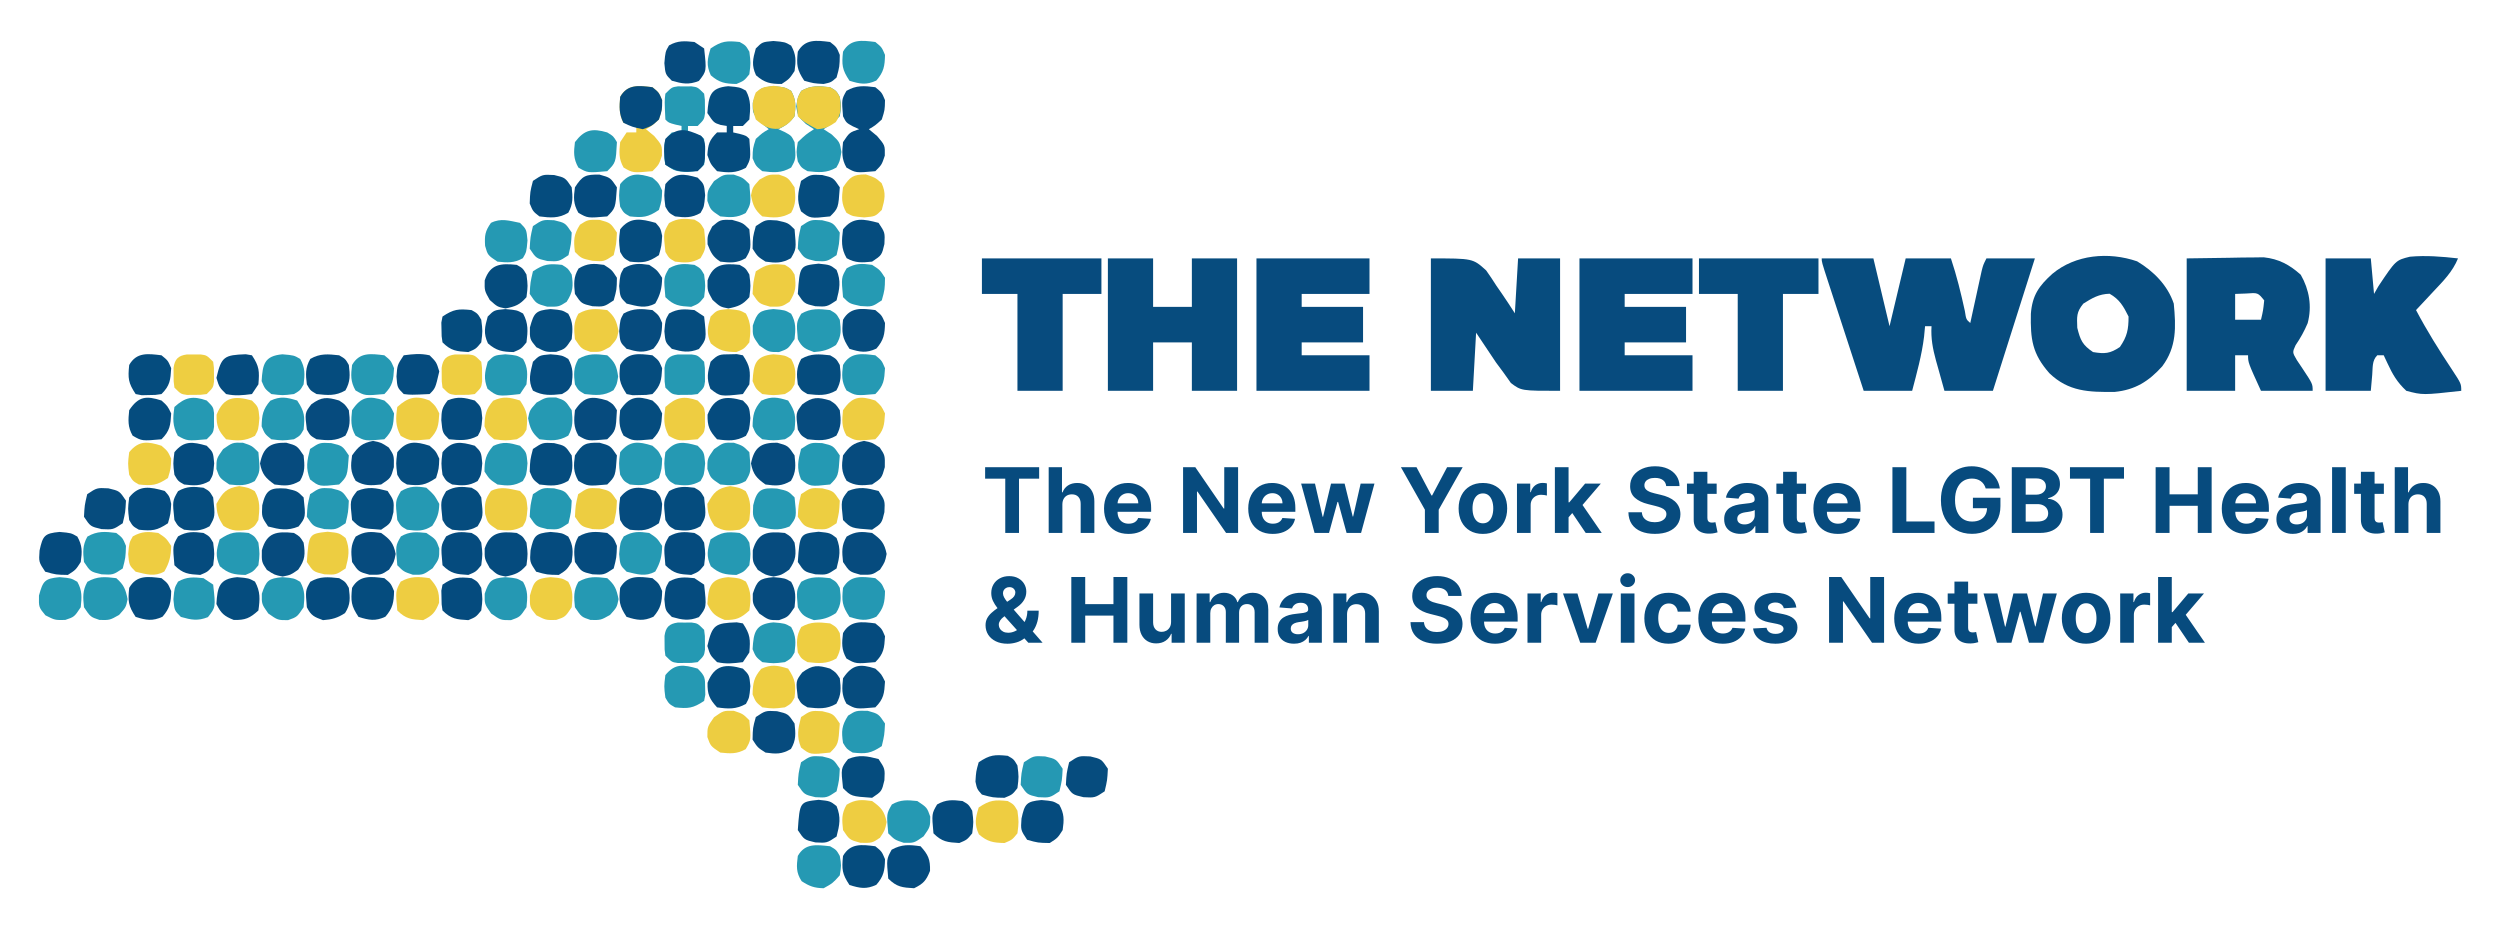 <svg width="774" height="287" viewBox="0 0 774 287" fill="none" xmlns="http://www.w3.org/2000/svg">
<g clip-path="url(#clip0_7_3)">
<path d="M564 80C569.28 80 574.56 80 580 80C581.65 86.93 583.3 93.86 585 101C586.65 94.07 588.3 87.14 590 80C594.62 80 599.24 80 604 80C605.807 85.42 607.103 90.704 608.316 96.269C608.726 98.897 608.726 98.897 610 100C610.277 98.724 610.554 97.448 610.84 96.133C611.206 94.463 611.571 92.794 611.938 91.125C612.211 89.862 612.211 89.862 612.49 88.574C612.667 87.769 612.845 86.963 613.027 86.133C613.19 85.389 613.352 84.646 613.519 83.879C614 82 614 82 615 80C619.95 80 624.9 80 630 80C625.71 93.53 621.42 107.06 617 121C612.05 121 607.1 121 602 121C601.34 118.628 600.68 116.256 600 113.812C599.791 113.075 599.582 112.337 599.367 111.577C598.383 107.963 597.767 104.746 598 101C597.34 101 596.68 101 596 101C595.897 102.072 595.794 103.145 595.688 104.25C594.989 109.961 593.453 115.44 592 121C587.05 121 582.1 121 577 121C575.147 115.322 573.295 109.644 571.446 103.965C570.816 102.032 570.185 100.098 569.554 98.165C568.649 95.393 567.746 92.621 566.844 89.848C566.417 88.543 566.417 88.543 565.982 87.212C564 81.114 564 81.114 564 80Z" fill="#074C7E"/>
<path d="M443 80C456 80 456 80 460.113 83.719C461.224 85.282 462.29 86.878 463.312 88.5C464.155 89.716 464.155 89.716 465.014 90.957C466.382 92.945 467.697 94.969 469 97C469.33 91.39 469.66 85.78 470 80C474.29 80 478.58 80 483 80C483 93.53 483 107.06 483 121C471 121 471 121 467.781 118.586C467.028 117.526 466.276 116.467 465.5 115.375C464.727 114.331 463.953 113.287 463.156 112.211C461.097 109.145 459.048 106.073 457 103C456.67 108.94 456.34 114.88 456 121C451.71 121 447.42 121 443 121C443 107.47 443 93.94 443 80Z" fill="#074C7E"/>
<path d="M677 80C681.331 79.938 685.662 79.876 690.125 79.812C691.48 79.785 692.835 79.758 694.231 79.73C695.853 79.719 695.853 79.719 697.508 79.707C698.608 79.691 699.707 79.676 700.84 79.659C705.54 80.166 708.813 81.941 712.312 85.062C714.965 89.68 715.837 94.844 714.453 100.062C713.429 102.488 712.202 104.705 710.715 106.875C709.702 109.092 709.702 109.092 711.117 111.508C711.987 112.803 711.987 112.803 712.875 114.125C716 118.848 716 118.848 716 121C710.72 121 705.44 121 700 121C696 112.25 696 112.25 696 110C694.68 110 693.36 110 692 110C692 113.63 692 117.26 692 121C687.05 121 682.1 121 677 121C677 107.47 677 93.94 677 80ZM692 91C692 93.64 692 96.28 692 99C694.64 99 697.28 99 700 99C700.678 96.099 700.678 96.099 701 93C699.044 90.589 699.044 90.589 695.375 90.875C693.704 90.937 693.704 90.937 692 91Z" fill="#074C7E"/>
<path d="M343 80C347.62 80 352.24 80 357 80C357 84.95 357 89.9 357 95C360.96 95 364.92 95 369 95C369 90.05 369 85.1 369 80C373.62 80 378.24 80 383 80C383 93.53 383 107.06 383 121C378.38 121 373.76 121 369 121C369 116.05 369 111.1 369 106C365.04 106 361.08 106 357 106C357 110.95 357 115.9 357 121C352.38 121 347.76 121 343 121C343 107.47 343 93.94 343 80Z" fill="#074C7E"/>
<path d="M661.652 80.91C666.734 83.943 671.112 88.337 673 94C673.695 101.261 673.916 107.41 669.426 113.418C665.209 118.097 661.032 120.688 654.731 121.336C646.72 121.424 640.448 121.276 634.481 115.539C629.169 109.508 628.6 104.994 628.758 97.129C629.202 91.389 631.29 88.479 635.438 84.75C642.592 78.796 652.836 77.885 661.652 80.91ZM645 94C642.828 96.644 643.001 98.03 643.125 101.5C644.088 105.35 644.728 106.789 648 109C651.614 109.602 653.262 109.498 656.313 107.437C658.581 104.16 659 101.983 659 98C657.414 94.829 656.245 92.705 653.125 90.938C649.834 91.034 647.755 92.263 645 94Z" fill="#084C7E"/>
<path d="M720 80C724.62 80 729.24 80 734 80C734.33 83.63 734.66 87.26 735 91C735.452 90.206 735.905 89.412 736.371 88.594C741.735 80.563 741.735 80.563 746.095 79.479C751.097 79.021 756.021 79.434 761 80C759.338 84.124 756.377 87.066 753.375 90.25C752.859 90.804 752.344 91.359 751.812 91.93C750.546 93.29 749.273 94.646 748 96C751.337 102.338 755.088 108.343 759.052 114.301C762 118.788 762 118.788 762 121C750.075 122.328 750.075 122.328 745 121C742.133 118.317 740.771 115.951 739.129 112.406C738.756 111.612 738.384 110.818 738 110C737.34 110 736.68 110 736 110C734.337 111.663 734.64 113.783 734.438 116.062C734.293 117.692 734.149 119.321 734 121C729.38 121 724.76 121 720 121C720 107.47 720 93.94 720 80Z" fill="#074B7E"/>
<path d="M489 80C500.55 80 512.1 80 524 80C524 83.63 524 87.26 524 91C517.07 91 510.14 91 503 91C503 92.32 503 93.64 503 95C509.27 95 515.54 95 522 95C522 98.63 522 102.26 522 106C515.73 106 509.46 106 503 106C503 107.32 503 108.64 503 110C509.93 110 516.86 110 524 110C524 113.63 524 117.26 524 121C512.45 121 500.9 121 489 121C489 107.47 489 93.94 489 80Z" fill="#074B7E"/>
<path d="M389 80C400.55 80 412.1 80 424 80C424 83.63 424 87.26 424 91C417.07 91 410.14 91 403 91C403 92.32 403 93.64 403 95C409.27 95 415.54 95 422 95C422 98.63 422 102.26 422 106C415.73 106 409.46 106 403 106C403 107.32 403 108.64 403 110C409.93 110 416.86 110 424 110C424 113.63 424 117.26 424 121C412.45 121 400.9 121 389 121C389 107.47 389 93.94 389 80Z" fill="#074B7E"/>
<path d="M526 80C538.21 80 550.42 80 563 80C563 83.63 563 87.26 563 91C559.37 91 555.74 91 552 91C552 100.9 552 110.8 552 121C547.38 121 542.76 121 538 121C538 111.1 538 101.2 538 91C534.04 91 530.08 91 526 91C526 87.37 526 83.74 526 80Z" fill="#074C7E"/>
<path d="M304 80C316.21 80 328.42 80 341 80C341 83.63 341 87.26 341 91C337.04 91 333.08 91 329 91C329 100.9 329 110.8 329 121C324.38 121 319.76 121 315 121C315 111.1 315 101.2 315 91C311.37 91 307.74 91 304 91C304 87.37 304 83.74 304 80Z" fill="#074B7E"/>
<path d="M202 27C204 28.625 204 28.625 205 31C204.937 34.062 204.937 34.062 204 37C201.937 38.875 201.937 38.875 200 40C200.846 40.701 201.691 41.403 202.562 42.125C205 45 205 45 204.937 48.188C204 51 204 51 202 53C195.947 53.55 195.947 53.55 193.062 51.875C191.513 49.14 191.678 47.087 192 44C192.99 42.515 192.99 42.515 194 41C194.99 41 195.98 41 197 41C197 40.34 197 39.68 197 39C196.361 38.876 195.721 38.752 195.062 38.625C194.382 38.419 193.701 38.212 193 38C191.601 35.201 191.747 33.095 192 30C194.276 25.983 197.793 26.474 202 27Z" fill="#EECD41"/>
<path d="M225.438 26.688C229 27 229 27 230.938 28.062C232.592 31.079 232.306 33.637 232 37C231.34 37.66 230.68 38.32 230 39C229.01 39 228.02 39 227 39C227 39.66 227 40.32 227 41C227.959 41.217 227.959 41.217 228.938 41.438C231 42 231 42 232 43C232.457 49.167 232.457 49.167 230.938 51.938C227.808 53.654 225.482 53.498 222 53C220 50.812 220 50.812 219 48C219.237 44.599 219.57 43.431 222 41C222.99 41 223.98 41 225 41C225 40.34 225 39.68 225 39C224.072 38.845 224.072 38.845 223.125 38.688C221 38 221 38 219 35C219.426 29.776 219.777 27.202 225.438 26.688Z" fill="#054C7E"/>
<path d="M271 27C273 28.625 273 28.625 274 31C273.937 34.062 273.937 34.062 273 37C270.937 38.875 270.937 38.875 269 40C269.846 40.701 270.691 41.403 271.562 42.125C274 45 274 45 273.937 48.188C273 51 273 51 271 53C264.947 53.55 264.947 53.55 262.062 51.875C260.513 49.14 260.678 47.088 261 44C263 41 263 41 266 40C265.361 39.711 264.721 39.422 264.062 39.125C262 38 262 38 261 36C260.556 30.784 260.556 30.784 262.062 28.125C265.141 26.338 267.529 26.566 271 27Z" fill="#054B7E"/>
<path d="M257 27C258.938 28.125 258.938 28.125 260 30C260.5 32.938 260.5 32.938 260 36C257.5 38.375 257.5 38.375 255 40C255.825 40.536 256.65 41.072 257.5 41.625C260 44 260 44 260.5 47.062C260 50 260 50 258.938 51.875C255.893 53.643 253.437 53.368 250 53C248.062 51.875 248.062 51.875 247 50C246.5 47.062 246.5 47.062 247 44C249.5 41.625 249.5 41.625 252 40C250.763 39.196 250.763 39.196 249.5 38.375C247 36 247 36 246.5 32.938C247 30 247 30 248.062 28.125C251.107 26.357 253.563 26.632 257 27Z" fill="#2599B3"/>
<path d="M239.438 26.688C243 27 243 27 244.938 28.125C246.504 30.89 246.39 32.882 246 36C244.455 38.037 243.279 38.861 241 40C241.639 40.289 242.279 40.578 242.938 40.875C245 42 245 42 246 44C246.444 49.217 246.444 49.217 244.938 51.875C241.859 53.662 239.471 53.434 236 53C234 51.375 234 51.375 233 49C233.062 45.938 233.062 45.938 234 43C236.062 41.125 236.062 41.125 238 40C237.154 39.299 236.309 38.597 235.438 37.875C233 35 233 35 233.062 31.812C234.422 27.734 235.103 27.081 239.438 26.688Z" fill="#2599B3"/>
<path d="M209.875 26.734C210.576 26.739 211.277 26.745 212 26.75C212.701 26.745 213.402 26.74 214.125 26.734C216 27 216 27 218 29C218.266 30.875 218.266 30.875 218.25 33C218.255 33.701 218.26 34.403 218.266 35.125C218 37 218 37 216 39C215.01 39 214.02 39 213 39C213 39.66 213 40.32 213 41C213.959 41.217 213.959 41.217 214.937 41.438C217 42 217 42 218 43C218.273 48.736 218.273 48.736 218 51C216 53 216 53 212.562 53.25C209 53 209 53 206 51C205.637 49.125 205.637 49.125 205.687 47C205.693 45.948 205.693 45.948 205.699 44.875C206 43 206 43 208 41C208.99 41 209.98 41 211 41C211 40.34 211 39.68 211 39C210.361 38.856 209.721 38.711 209.062 38.562C207 38 207 38 206 37C205.727 31.264 205.727 31.264 206 29C208 27 208 27 209.875 26.734Z" fill="#2599B3"/>
<path d="M322.438 247.688C326 248 326 248 327.938 249.125C329.53 251.935 329.453 253.828 329 257C327.438 259.438 327.438 259.438 325 261C321.375 260.938 321.375 260.938 318 260C316 257 316 257 316.25 253.438C317.246 248.871 317.745 248.114 322.438 247.688Z" fill="#054B7E"/>
<path d="M188 165C190 166.562 190 166.562 191 169C190.875 172.625 190.875 172.625 190 176C187 178 187 178 183.437 177.812C180 177 180 177 178 174C177.678 170.912 177.513 168.86 179.062 166.125C182.141 164.338 184.529 164.566 188 165Z" fill="#054B7E"/>
<path d="M170.438 164.688C174 165 174 165 175.938 166.125C177.53 168.935 177.453 170.828 177 174C175.438 176.438 175.438 176.438 173 178C169.375 177.938 169.375 177.938 166 177C164 174 164 174 164.25 170.438C165.246 165.871 165.745 165.114 170.438 164.688Z" fill="#054B7E"/>
<path d="M36 165C38 166.562 38 166.562 39 169C38.875 172.625 38.875 172.625 38 176C35 178 35 178 31.437 177.812C28 177 28 177 26 174C25.678 170.912 25.513 168.86 27.062 166.125C30.141 164.338 32.529 164.566 36 165Z" fill="#259AB3"/>
<path d="M18.438 164.688C22 165 22 165 23.938 166.125C25.53 168.935 25.453 170.828 25 174C23.438 176.438 23.438 176.438 21 178C17.375 177.938 17.375 177.938 14 177C12 174 12 174 12.25 170.438C13.246 165.871 13.745 165.114 18.438 164.688Z" fill="#054B7E"/>
<path d="M185.625 137.063C189 138 189 138 191 141C190.547 147.453 190.547 147.453 188 150C181.948 150.55 181.948 150.55 179.062 148.875C177.47 146.065 177.547 144.172 178 141C180.314 137.39 181.296 136.988 185.625 137.063Z" fill="#054C7E"/>
<path d="M171.562 137.188C175 138 175 138 177 141C177.322 144.088 177.487 146.14 175.938 148.875C172.859 150.662 170.471 150.434 167 150C165 148.438 165 148.438 164 146C164.125 142.375 164.125 142.375 165 139C168 137 168 137 171.562 137.188Z" fill="#054C7E"/>
<path d="M270 82C272.437 83.562 272.437 83.562 274 86C273.937 89.625 273.937 89.625 273 93C270 95 270 95 266.437 94.75C263 94 263 94 261 92C260.45 85.948 260.45 85.948 262.125 83.062C264.935 81.47 266.828 81.547 270 82Z" fill="#259AB3"/>
<path d="M272 69C274 72 274 72 273.812 75.562C273 79 273 79 270 81C266.912 81.322 264.86 81.487 262.125 79.938C260.338 76.859 260.566 74.471 261 71C264.11 67.019 267.438 67.817 272 69Z" fill="#054C7E"/>
<path d="M240.562 68.25C244 69 244 69 246 71C246.55 77.052 246.55 77.052 244.875 79.938C242.065 81.53 240.172 81.453 237 81C234.562 79.438 234.562 79.438 233 77C233.062 73.375 233.062 73.375 234 70C237 68 237 68 240.562 68.25Z" fill="#054C7E"/>
<path d="M185.625 54.062C189 55 189 55 191 58C190.547 64.453 190.547 64.453 188 67C181.948 67.55 181.948 67.55 179.062 65.875C177.47 63.065 177.547 61.172 178 58C180.314 54.39 181.296 53.988 185.625 54.062Z" fill="#054B7E"/>
<path d="M171.562 54.188C175 55 175 55 177 58C177.322 61.088 177.487 63.14 175.938 65.875C172.859 67.662 170.471 67.434 167 67C165 65.438 165 65.438 164 63C164.125 59.375 164.125 59.375 165 56C168 54 168 54 171.562 54.188Z" fill="#054C7E"/>
<path d="M253.438 247.625C257 248 257 248 259 249.562C260.431 253.051 259.934 255.398 259 259C256 261 256 261 252.438 260.812C249 260 249 260 247 257C247.613 248.26 247.613 248.26 253.438 247.625Z" fill="#054C7E"/>
<path d="M272 235C274 238 274 238 273.813 241.562C273 245 273 245 270 247C263.547 246.547 263.547 246.547 261 244C260.33 237.858 260.33 237.858 262.563 235C266.051 233.569 268.398 234.066 272 235Z" fill="#054C7E"/>
<path d="M254.563 220.187C258 221 258 221 260 224C259.547 230.453 259.547 230.453 257 233C250.858 233.67 250.858 233.67 248 231.437C246.569 227.949 247.066 225.602 248 222C251 220 251 220 254.563 220.187Z" fill="#EDCD41"/>
<path d="M240.562 220.187C244 221 244 221 246 224C246.325 227.12 246.512 229.147 244.875 231.875C242.076 233.555 240.202 233.457 237 233C234.562 231.437 234.562 231.437 233 229C233.062 225.375 233.062 225.375 234 222C237 220 237 220 240.562 220.187Z" fill="#064B7E"/>
<path d="M253.438 164.625C257 165 257 165 259 166.562C260.431 170.051 259.934 172.398 259 176C256 178 256 178 252.438 177.812C249 177 249 177 247 174C247.613 165.26 247.613 165.26 253.438 164.625Z" fill="#054C7E"/>
<path d="M101.438 164.625C105 165 105 165 107 166.562C108.431 170.051 107.934 172.398 107 176C104 178 104 178 100.438 177.812C97 177 97 177 95 174C95.613 165.26 95.613 165.26 101.438 164.625Z" fill="#EDCD41"/>
<path d="M272 152C274 155 274 155 273.813 158.562C273 162 273 162 270 164C263.547 163.547 263.547 163.547 261 161C260.33 154.858 260.33 154.858 262.563 152C266.051 150.569 268.398 151.066 272 152Z" fill="#054C7E"/>
<path d="M240.562 151.25C244 152 244 152 246 154C246.67 160.142 246.67 160.142 244.437 163C240.949 164.431 238.602 163.934 235 163C233 160 233 160 233.187 156.438C234.326 151.62 235.675 150.907 240.562 151.25Z" fill="#2599B3"/>
<path d="M120 152C122 155 122 155 121.813 158.562C121 162 121 162 118 164C111.547 163.547 111.547 163.547 109 161C108.33 154.858 108.33 154.858 110.563 152C114.051 150.569 116.398 151.066 120 152Z" fill="#054C7E"/>
<path d="M88.562 151.25C92 152 92 152 94 154C94.67 160.142 94.67 160.142 92.438 163C88.948 164.431 86.602 163.934 83 163C81 160 81 160 81.188 156.438C82.326 151.62 83.675 150.907 88.562 151.25Z" fill="#054C7E"/>
<path d="M254.563 137.188C258 138 258 138 260 141C259.547 147.453 259.547 147.453 257 150C250.858 150.67 250.858 150.67 248 148.438C246.569 144.949 247.066 142.602 248 139C251 137 251 137 254.563 137.188Z" fill="#2499B3"/>
<path d="M102.563 137.188C106 138 106 138 108 141C107.547 147.453 107.547 147.453 105 150C98.858 150.67 98.858 150.67 96 148.438C94.569 144.949 95.066 142.602 96 139C99 137 99 137 102.563 137.188Z" fill="#2499B3"/>
<path d="M253.438 81.625C257 82 257 82 259 83.562C260.431 87.051 259.934 89.398 259 93C256 95 256 95 252.438 94.812C249 94 249 94 247 91C247.613 82.26 247.613 82.26 253.438 81.625Z" fill="#054C7E"/>
<path d="M243 82C244.875 83.125 244.875 83.125 246 85C246.539 88.616 246.422 90.341 244.438 93.438C242 95 242 95 238.375 94.938C235 94 235 94 233 91C233.188 87.438 233.188 87.438 234 84C237.469 81.687 238.922 81.575 243 82Z" fill="#EECD41"/>
<path d="M187 82C189.437 83.562 189.437 83.562 191 86C190.937 89.625 190.937 89.625 190 93C187 95 187 95 183.437 94.812C180 94 180 94 178 91C177.675 87.88 177.488 85.853 179.125 83.125C181.924 81.445 183.798 81.543 187 82Z" fill="#054C7E"/>
<path d="M174 82C175.875 83.125 175.875 83.125 177 85C177.539 88.616 177.422 90.341 175.438 93.438C173 95 173 95 169.375 94.938C166 94 166 94 164 91C164.188 87.438 164.188 87.438 165 84C168.469 81.687 169.922 81.575 174 82Z" fill="#2599B3"/>
<path d="M254.563 54.188C258 55 258 55 260 58C259.547 64.453 259.547 64.453 257 67C250.858 67.67 250.858 67.67 248 65.438C246.569 61.949 247.066 59.602 248 56C251 54 251 54 254.563 54.188Z" fill="#054C7E"/>
<path d="M312 234C313.875 235.062 313.875 235.062 315 237C315.438 240.5 315.438 240.5 315 244C313.438 246 313.438 246 311 247C307.375 246.937 307.375 246.937 304 246C302.5 244.312 302.5 244.312 302 242C302.188 238.875 302.188 238.875 303 236C306.469 233.687 307.922 233.575 312 234Z" fill="#054B7E"/>
<path d="M268.625 220.062C272 221 272 221 274 224C273.812 227.562 273.812 227.562 273 231C269.531 233.313 268.078 233.425 264 233C262.125 231.875 262.125 231.875 261 230C260.461 226.384 260.578 224.659 262.562 221.562C265 220 265 220 268.625 220.062Z" fill="#2599B3"/>
<path d="M203 152C204.5 153.687 204.5 153.687 205 156C204.812 159.125 204.812 159.125 204 162C200.531 164.313 199.078 164.425 195 164C193.125 162.937 193.125 162.937 192 161C191.562 157.5 191.562 157.5 192 154C195.1 150.031 198.458 150.738 203 152Z" fill="#054B7E"/>
<path d="M161 152C163 154 163 154 163.313 157.438C163 161 163 161 161.875 162.938C159.14 164.487 157.088 164.322 154 164C151 162 151 162 150.188 159.125C149.994 155.903 150.169 154.602 152 152C155.119 150.441 157.663 151.345 161 152Z" fill="#EECD41"/>
<path d="M51 152C52.5 153.687 52.5 153.687 53 156C52.812 159.125 52.812 159.125 52 162C48.531 164.313 47.078 164.425 43 164C41.125 162.937 41.125 162.937 40 161C39.562 157.5 39.562 157.5 40 154C43.1 150.031 46.458 150.738 51 152Z" fill="#054B7E"/>
<path d="M185.625 68.062C189 69 189 69 191 72C190.812 75.562 190.812 75.562 190 79C187 81 187 81 183.437 80.75C180 80 180 80 178 78C177.533 74.422 177.598 72.628 179.562 69.562C182 68 182 68 185.625 68.062Z" fill="#EDCD41"/>
<path d="M257 13C259 14.562 259 14.562 260 17C259.937 20.625 259.937 20.625 259 24C257.312 25.5 257.312 25.5 255 26C251.875 25.812 251.875 25.812 249 25C246.687 21.531 246.575 20.078 247 16C249.276 11.983 252.793 12.474 257 13Z" fill="#054B7E"/>
<path d="M270 248C272.791 249.983 273.826 251.13 274.5 254.5C274 257 274 257 272.437 259.375C270 261 270 261 266.375 260.937C263 260 263 260 261 257C260.675 253.88 260.488 251.853 262.125 249.125C264.924 247.445 266.798 247.543 270 248Z" fill="#EECD41"/>
<path d="M337.562 234.187C341 235 341 235 343 238C342.812 241.562 342.812 241.562 342 245C339 247 339 247 335.438 246.812C332 246 332 246 330 243C330.188 239.437 330.188 239.437 331 236C334 234 334 234 337.562 234.187Z" fill="#064C7E"/>
<path d="M323.562 234.187C327 235 327 235 329 238C328.812 241.562 328.812 241.562 328 245C325 247 325 247 321.438 246.812C318 246 318 246 316 243C316.188 239.437 316.188 239.437 317 236C320 234 320 234 323.562 234.187Z" fill="#2598B3"/>
<path d="M254.562 234.187C258 235 258 235 260 238C259.812 241.562 259.812 241.562 259 245C256 247 256 247 252.438 246.812C249 246 249 246 247 243C247.188 239.437 247.188 239.437 248 236C251 234 251 234 254.562 234.187Z" fill="#2599B2"/>
<path d="M230 207C232 209 232 209 232.312 212.437C232 216 232 216 230.937 217.937C227.808 219.654 225.482 219.497 222 219C219.609 216.385 218.978 214.915 219.062 211.375C221.253 205.825 224.595 205.472 230 207Z" fill="#054C7E"/>
<path d="M257 207C258.813 208.188 258.813 208.188 260 210C260.39 213.118 260.504 215.11 258.938 217.875C255.893 219.643 253.437 219.368 250 219C248.063 217.875 248.063 217.875 247 216C246.356 210.849 246.356 210.849 248.375 208.188C251.609 205.825 253.17 205.879 257 207Z" fill="#054B7E"/>
<path d="M257 179C258.937 180.125 258.937 180.125 260 182C260.394 185.153 260.582 187.111 258.812 189.813C256.484 191.338 254.777 191.797 252 192C249.294 191.023 248.297 190.595 247 188C246.556 182.783 246.556 182.783 248.062 180.125C251.107 178.357 253.563 178.632 257 179Z" fill="#259AB3"/>
<path d="M105 179C106.937 180.125 106.937 180.125 108 182C108.394 185.153 108.582 187.111 106.812 189.813C104.484 191.338 102.777 191.797 100 192C97.293 191.023 96.297 190.595 95 188C94.556 182.783 94.556 182.783 96.062 180.125C99.107 178.357 101.563 178.632 105 179Z" fill="#054B7E"/>
<path d="M270 165C272.791 166.983 273.826 168.13 274.5 171.5C274 174 274 174 272.437 176.375C270 178 270 178 266.375 177.937C263 177 263 177 261 174C260.675 170.88 260.488 168.853 262.125 166.125C264.924 164.445 266.798 164.543 270 165Z" fill="#064B7E"/>
<path d="M243 165C244.875 166.125 244.875 166.125 246 168C246.546 171.668 246.479 173.326 244.313 176.375C242 178 242 178 239.5 178.5C237 178 237 178 234.625 176.438C233 174 233 174 233.063 170.375C234.613 164.793 237.693 164.447 243 165Z" fill="#064B7E"/>
<path d="M201 165C203.438 166.625 203.438 166.625 205 169C204.935 172.174 204.467 174.196 202.875 176.937C199.804 178.678 197.316 177.784 194 177C192 175 192 175 191.688 171.562C192 168 192 168 193.125 166.062C195.935 164.47 197.828 164.547 201 165Z" fill="#2599B3"/>
<path d="M160 165C161.875 166.063 161.875 166.063 163 168C163.438 171.5 163.438 171.5 163 175C160.932 177.375 159.566 177.887 156.5 178.5C154 178 154 178 151.625 175.875C150 173 150 173 150.063 169.813C151.778 164.665 155.102 164.49 160 165Z" fill="#054B7E"/>
<path d="M118 165C120.791 166.983 121.826 168.13 122.5 171.5C122 174 122 174 120.437 176.375C118 178 118 178 114.375 177.937C111 177 111 177 109 174C108.675 170.88 108.488 168.853 110.125 166.125C112.924 164.445 114.798 164.543 118 165Z" fill="#064B7E"/>
<path d="M91 165C92.875 166.125 92.875 166.125 94 168C94.546 171.668 94.479 173.326 92.312 176.375C90 178 90 178 87.5 178.5C85 178 85 178 82.625 176.438C81 174 81 174 81.062 170.375C82.613 164.793 85.693 164.447 91 165Z" fill="#064B7E"/>
<path d="M49 165C51.438 166.625 51.438 166.625 53 169C52.935 172.174 52.467 174.196 50.875 176.937C47.804 178.678 45.316 177.784 42 177C40 175 40 175 39.688 171.562C40 168 40 168 41.125 166.062C43.935 164.47 45.828 164.547 49 165Z" fill="#EECD41"/>
<path d="M254.562 151.187C258 152 258 152 260 155C259.812 158.562 259.812 158.562 259 162C256 164 256 164 252.438 163.812C249 163 249 163 247 160C247.188 156.437 247.188 156.437 248 153C251 151 251 151 254.562 151.187Z" fill="#EDCE41"/>
<path d="M185.562 151.187C189 152 189 152 191 155C190.812 158.562 190.812 158.562 190 162C187 164 187 164 183.438 163.812C180 163 180 163 178 160C178.188 156.437 178.188 156.437 179 153C182 151 182 151 185.562 151.187Z" fill="#EDCD41"/>
<path d="M171.562 151.187C175 152 175 152 177 155C176.812 158.562 176.812 158.562 176 162C173 164 173 164 169.438 163.812C166 163 166 163 164 160C164.188 156.437 164.188 156.437 165 153C168 151 168 151 171.562 151.187Z" fill="#2499B2"/>
<path d="M102.562 151.187C106 152 106 152 108 155C107.812 158.562 107.812 158.562 107 162C104 164 104 164 100.438 163.812C97 163 97 163 95 160C95.188 156.437 95.188 156.437 96 153C99 151 99 151 102.562 151.187Z" fill="#2599B3"/>
<path d="M33.562 151.187C37 152 37 152 39 155C38.812 158.562 38.812 158.562 38 162C35 164 35 164 31.438 163.812C28 163 28 163 26 160C26.188 156.437 26.188 156.437 27 153C30 151 30 151 33.562 151.187Z" fill="#064C7E"/>
<path d="M267.5 136.5C270 137 270 137 272.375 138.562C274 141 274 141 273.937 144.625C273 148 273 148 270 150C266.88 150.325 264.853 150.512 262.125 148.875C260.445 146.076 260.543 144.202 261 141C262.983 138.209 264.13 137.174 267.5 136.5Z" fill="#064B7E"/>
<path d="M240.625 137.062C244 138 244 138 246 141C246.325 144.12 246.512 146.147 244.875 148.875C242.076 150.555 240.202 150.457 237 150C234.209 148.017 233.174 146.87 232.5 143.5C233.495 138.525 235.617 136.976 240.625 137.062Z" fill="#064B7E"/>
<path d="M115.5 136.5C118 137 118 137 120.375 138.562C122 141 122 141 121.937 144.625C121 148 121 148 118 150C114.88 150.325 112.853 150.512 110.125 148.875C108.445 146.076 108.543 144.202 109 141C110.983 138.209 112.13 137.174 115.5 136.5Z" fill="#064B7E"/>
<path d="M88.625 137.062C92 138 92 138 94 141C94.325 144.12 94.511 146.147 92.875 148.875C90.076 150.555 88.202 150.457 85 150C82.209 148.017 81.174 146.87 80.5 143.5C81.495 138.525 83.617 136.976 88.625 137.062Z" fill="#064B7E"/>
<path d="M257 124C258.813 125.187 258.813 125.187 260 127C260.39 130.118 260.504 132.11 258.938 134.875C255.893 136.643 253.437 136.368 250 136C248.063 134.875 248.063 134.875 247 133C246.356 127.849 246.356 127.849 248.375 125.187C251.609 122.824 253.17 122.879 257 124Z" fill="#064B7E"/>
<path d="M105 124C106.813 125.187 106.813 125.187 108 127C108.39 130.118 108.504 132.11 106.938 134.875C103.893 136.643 101.437 136.368 98 136C96.063 134.875 96.063 134.875 95 133C94.356 127.849 94.356 127.849 96.375 125.187C99.609 122.824 101.17 122.879 105 124Z" fill="#064B7E"/>
<path d="M257 96C258.937 97.125 258.937 97.125 260 99C260.394 102.153 260.582 104.111 258.812 106.813C256.484 108.338 254.777 108.797 252 109C249.294 108.023 248.297 107.595 247 105C246.556 99.784 246.556 99.784 248.062 97.125C251.107 95.357 253.563 95.632 257 96Z" fill="#259AB3"/>
<path d="M225.438 95.688C229 96 229 96 230.938 97.062C232.633 100.155 232.431 102.555 232 106C230.375 108 230.375 108 228 109C224.52 108.929 222.705 108.614 220.063 106.312C218.615 103.161 219.07 101.291 220 98C222 96 222 96 225.438 95.688Z" fill="#EECE41"/>
<path d="M202 96C204 97.625 204 97.625 205 100C204.929 103.48 204.614 105.295 202.312 107.938C199.161 109.386 197.291 108.93 194 108C192 106 192 106 191.688 102.563C192 99 192 99 193.062 97.062C196.155 95.367 198.555 95.569 202 96Z" fill="#064B7E"/>
<path d="M156.438 95.688C160 96 160 96 161.938 97.062C163.633 100.155 163.431 102.555 163 106C161.375 108 161.375 108 159 109C155.52 108.929 153.705 108.614 151.063 106.312C149.615 103.161 150.07 101.291 151 98C153 96 153 96 156.438 95.688Z" fill="#054B7E"/>
<path d="M201 82C203.438 83.625 203.438 83.625 205 86C204.935 89.174 204.467 91.196 202.875 93.938C199.804 95.678 197.316 94.784 194 94C192 92 192 92 191.688 88.562C192 85 192 85 193.125 83.062C195.935 81.47 197.828 81.547 201 82Z" fill="#054C7E"/>
<path d="M160 82C161.875 83.062 161.875 83.062 163 85C163.438 88.5 163.438 88.5 163 92C160.932 94.375 159.566 94.887 156.5 95.5C154 95 154 95 151.625 92.875C150 90 150 90 150.063 86.812C151.778 81.665 155.102 81.49 160 82Z" fill="#054C7E"/>
<path d="M254.562 68.188C258 69 258 69 260 72C259.812 75.562 259.812 75.562 259 79C256 81 256 81 252.438 80.812C249 80 249 80 247 77C247.188 73.438 247.188 73.438 248 70C251 68 251 68 254.562 68.188Z" fill="#2599B2"/>
<path d="M203 69C204.5 70.688 204.5 70.688 205 73C204.812 76.125 204.812 76.125 204 79C200.531 81.313 199.078 81.425 195 81C193.125 79.938 193.125 79.938 192 78C191.562 74.5 191.562 74.5 192 71C195.1 67.031 198.458 67.738 203 69Z" fill="#054C7E"/>
<path d="M171.562 68.188C175 69 175 69 177 72C176.812 75.562 176.812 75.562 176 79C173 81 173 81 169.438 80.812C166 80 166 80 164 77C164.188 73.438 164.188 73.438 165 70C168 68 168 68 171.562 68.188Z" fill="#2598B3"/>
<path d="M161 69C163 71 163 71 163.313 74.438C163 78 163 78 161.875 79.938C159.14 81.487 157.088 81.322 154 81C151 79 151 79 150.188 76.125C149.994 72.903 150.169 71.602 152 69C155.119 67.441 157.663 68.344 161 69Z" fill="#2599B3"/>
<path d="M241.188 54.062C244 55 244 55 246 58C246.322 61.088 246.487 63.14 244.938 65.875C241.859 67.662 239.471 67.434 236 67C233.625 64.932 233.113 63.566 232.5 60.5C233 58 233 58 235.125 55.625C238 54 238 54 241.188 54.062Z" fill="#EECD41"/>
<path d="M285 262C287.391 264.615 288.022 266.085 287.938 269.625C286.761 272.605 285.884 273.597 283 275C279.327 274.78 277.63 274.63 275 272C274.454 265.995 274.454 265.995 276.063 263.063C279.192 261.346 281.518 261.503 285 262Z" fill="#054B7E"/>
<path d="M257 262C258.938 263.125 258.938 263.125 260 265C260.5 267.937 260.5 267.937 260 271C257.813 273.437 257.813 273.437 255 275C252.105 274.931 250.593 274.389 248.188 272.812C246.417 270.111 246.606 268.153 247 265C249.28 260.977 252.789 261.549 257 262Z" fill="#2599B3"/>
<path d="M312 248C313.875 249.062 313.875 249.062 315 251C315.438 254.5 315.438 254.5 315 258C313.375 260 313.375 260 311 261C307.52 260.929 305.705 260.614 303.063 258.312C301.604 255.138 301.995 253.301 303 250C306.469 247.687 307.922 247.575 312 248Z" fill="#EECD41"/>
<path d="M225.438 178.688C229 179 229 179 230.938 180.062C232.654 183.192 232.497 185.518 232 189C229.385 191.391 227.915 192.022 224.375 191.938C221.395 190.761 220.403 189.884 219 187C219.314 181.77 219.826 179.198 225.438 178.688Z" fill="#EECE41"/>
<path d="M202 179C204 180.625 204 180.625 205 183C204.929 186.48 204.614 188.295 202.312 190.937C199.138 192.396 197.301 192.005 194 191C191.687 187.531 191.575 186.078 192 182C194.276 177.983 197.793 178.474 202 179Z" fill="#054C7E"/>
<path d="M188 179C190.375 181.068 190.887 182.434 191.5 185.5C191 188 191 188 188.875 190.375C186 192 186 192 182.812 191.937C180 191 180 191 178 188C177.678 184.912 177.513 182.86 179.062 180.125C182.141 178.338 184.529 178.566 188 179Z" fill="#2599B3"/>
<path d="M170.438 178.688C174 179 174 179 175.938 180.125C177.487 182.86 177.322 184.912 177 188C175 191 175 191 172.188 191.938C169 192 169 192 166.063 190.5C164 188 164 188 164.063 184.375C165.303 179.91 165.772 179.112 170.438 178.688Z" fill="#EECE41"/>
<path d="M133 179C135.391 181.615 136.022 183.085 135.938 186.625C134.761 189.605 133.884 190.597 131 192C127.327 191.78 125.63 191.63 123 189C122.454 182.995 122.454 182.995 124.063 180.063C127.192 178.346 129.518 178.503 133 179Z" fill="#EECD41"/>
<path d="M73.438 178.688C77 179 77 179 78.938 180.062C80.653 183.192 80.498 185.518 80 189C77.385 191.391 75.915 192.022 72.375 191.938C69.395 190.761 68.403 189.884 67 187C67.314 181.77 67.826 179.198 73.438 178.688Z" fill="#054C7E"/>
<path d="M50 179C52 180.625 52 180.625 53 183C52.929 186.48 52.614 188.295 50.312 190.937C47.138 192.396 45.301 192.005 42 191C39.687 187.531 39.575 186.078 40 182C42.276 177.983 45.793 178.474 50 179Z" fill="#054C7E"/>
<path d="M36 179C38.375 181.068 38.887 182.434 39.5 185.5C39 188 39 188 36.875 190.375C34 192 34 192 30.812 191.937C28 191 28 191 26 188C25.678 184.912 25.513 182.86 27.062 180.125C30.141 178.338 32.529 178.566 36 179Z" fill="#2599B3"/>
<path d="M18.438 178.688C22 179 22 179 23.938 180.125C25.487 182.86 25.322 184.912 25 188C23 191 23 191 20.188 191.938C17 192 17 192 14.063 190.5C12 188 12 188 12.063 184.375C13.303 179.91 13.773 179.112 18.438 178.688Z" fill="#2599B3"/>
<path d="M226.062 150.5C229 151 229 151 230.875 152.062C232.643 155.107 232.368 157.563 232 161C230.875 162.938 230.875 162.938 229 164C225.847 164.394 223.889 164.583 221.188 162.812C219.611 160.407 219.069 158.895 219 156C220.983 152.43 221.977 151.167 226.062 150.5Z" fill="#EECD41"/>
<path d="M132 151C134.437 153.187 134.437 153.187 136 156C135.931 158.895 135.388 160.407 133.812 162.812C131.111 164.583 129.153 164.394 126 164C124.125 162.937 124.125 162.937 123 161C122.367 155.09 122.367 155.09 124.125 152.062C126.97 150.45 128.791 150.476 132 151Z" fill="#2599B3"/>
<path d="M74.062 150.5C77 151 77 151 78.875 152.062C80.643 155.107 80.368 157.563 80 161C78.875 162.938 78.875 162.938 77 164C73.847 164.394 71.889 164.583 69.188 162.812C67.611 160.407 67.069 158.895 67 156C68.984 152.43 69.977 151.167 74.062 150.5Z" fill="#EECD41"/>
<path d="M202 138C203.938 139.687 203.938 139.687 205 142C204.875 145.125 204.875 145.125 204 148C200.531 150.313 199.078 150.425 195 150C193.125 148.937 193.125 148.937 192 147C191.562 143.5 191.562 143.5 192 140C194.976 136.337 197.7 136.628 202 138Z" fill="#2599B3"/>
<path d="M161 138C163 140 163 140 163.312 143.438C163 147 163 147 161.875 148.938C159.065 150.53 157.172 150.453 154 150C151.562 148.375 151.562 148.375 150 146C150 142.486 150.369 140.725 152.688 138.063C155.839 136.615 157.709 137.07 161 138Z" fill="#2599B3"/>
<path d="M50 138C51.938 139.687 51.938 139.687 53 142C52.875 145.125 52.875 145.125 52 148C48.531 150.313 47.078 150.425 43 150C41.125 148.937 41.125 148.937 40 147C39.562 143.5 39.562 143.5 40 140C42.976 136.337 45.7 136.628 50 138Z" fill="#EECE41"/>
<path d="M230 124C232 126 232 126 232.312 129.437C232 133 232 133 230.937 134.937C227.808 136.654 225.482 136.497 222 136C219.609 133.385 218.978 131.915 219.062 128.375C221.253 122.825 224.595 122.472 230 124Z" fill="#054B7E"/>
<path d="M188 124C189.875 125.125 189.875 125.125 191 127C190.667 133.333 190.667 133.333 188 136C181.947 136.55 181.947 136.55 179.062 134.875C177.513 132.14 177.678 130.088 178 127C180.908 122.637 183.222 122.567 188 124Z" fill="#064B7E"/>
<path d="M172.188 123.063C175 124 175 124 177 127C177.322 130.088 177.487 132.14 175.938 134.875C172.859 136.662 170.471 136.434 167 136C164.625 133.932 164.113 132.566 163.5 129.5C164 127 164 127 166.125 124.625C169 123 169 123 172.188 123.063Z" fill="#2599B3"/>
<path d="M161 124C163.313 127.469 163.425 128.922 163 133C161.938 134.875 161.938 134.875 160 136C156.5 136.437 156.5 136.437 153 136C151 134.375 151 134.375 150 132C150.071 128.52 150.386 126.705 152.688 124.062C155.862 122.604 157.699 122.995 161 124Z" fill="#EECE41"/>
<path d="M133 124C134.875 125.688 134.875 125.688 136 128C135.78 131.673 135.63 133.37 133 136C126.995 136.546 126.995 136.546 124.063 134.938C122.346 131.808 122.503 129.482 123 126C126.317 122.967 128.808 122.345 133 124Z" fill="#EECD41"/>
<path d="M78 124C80 126 80 126 80.312 129.437C80 133 80 133 78.937 134.937C75.808 136.654 73.482 136.497 70 136C67.609 133.385 66.978 131.915 67.062 128.375C69.253 122.825 72.595 122.472 78 124Z" fill="#EECD41"/>
<path d="M202 124C203.875 125.688 203.875 125.688 205 128C204.78 131.673 204.63 133.37 202 136C195.947 136.55 195.947 136.55 193.062 134.875C191.513 132.14 191.678 130.088 192 127C194.873 122.69 197.264 122.461 202 124Z" fill="#054C7E"/>
<path d="M50 124C51.875 125.688 51.875 125.688 53 128C52.779 131.673 52.63 133.37 50 136C43.947 136.55 43.947 136.55 41.062 134.875C39.513 132.14 39.678 130.088 40 127C42.873 122.69 45.264 122.461 50 124Z" fill="#054C7E"/>
<path d="M188 96C190.375 98.068 190.887 99.434 191.5 102.5C191 105 191 105 188.875 107.375C186 109 186 109 182.812 108.937C180 108 180 108 178 105C177.678 101.912 177.513 99.86 179.062 97.125C182.141 95.338 184.529 95.566 188 96Z" fill="#EECD41"/>
<path d="M170.438 95.688C174 96 174 96 175.938 97.125C177.487 99.86 177.322 101.912 177 105C175 108 175 108 172.188 108.938C169 109 169 109 166.063 107.5C164 105 164 105 164.063 101.375C165.303 96.91 165.772 96.112 170.438 95.688Z" fill="#054C7E"/>
<path d="M229 82C230.875 83.062 230.875 83.062 232 85C232.438 88.5 232.438 88.5 232 92C229.932 94.375 228.566 94.887 225.5 95.5C223 95 223 95 220.625 92.875C219 90 219 90 219.063 86.812C220.778 81.665 224.102 81.49 229 82Z" fill="#054B7E"/>
<path d="M268.062 54C271 55 271 55 272.937 56.688C274.385 59.839 273.93 61.709 273 65C271 67 271 67 267.562 67.312C264 67 264 67 262.062 65.875C260.47 63.065 260.547 61.172 261 58C263.176 54.736 264.102 54 268.062 54Z" fill="#EECD41"/>
<path d="M202 55C203.938 56.688 203.938 56.688 205 59C204.875 62.125 204.875 62.125 204 65C200.531 67.313 199.078 67.425 195 67C193.125 65.938 193.125 65.938 192 64C191.562 60.5 191.562 60.5 192 57C194.976 53.337 197.7 53.628 202 55Z" fill="#2599B3"/>
<path d="M271 13C273 14.625 273 14.625 274 17C273.929 20.48 273.614 22.295 271.312 24.938C268.138 26.396 266.301 26.005 263 25C260.687 21.531 260.575 20.078 261 16C263.276 11.983 266.793 12.474 271 13Z" fill="#2599B3"/>
<path d="M239.438 12.688C243 13 243 13 244.938 14.125C246.53 16.935 246.453 18.828 246 22C244.375 24.438 244.375 24.438 242 26C238.486 26 236.725 25.631 234.063 23.312C232.615 20.161 233.07 18.291 234 15C236 13 236 13 239.438 12.688Z" fill="#054C7E"/>
<path d="M229 13C230.875 14.062 230.875 14.062 232 16C232.438 19.5 232.438 19.5 232 23C230.375 25 230.375 25 228 26C224.52 25.929 222.705 25.614 220.063 23.312C218.604 20.138 218.995 18.301 220 15C223.469 12.687 224.922 12.575 229 13Z" fill="#2599B3"/>
<path d="M271 262C273 263.625 273 263.625 274 266C273.929 269.48 273.614 271.295 271.312 273.937C268.138 275.396 266.301 275.005 263 274C260.687 270.531 260.575 269.078 261 265C263.276 260.983 266.793 261.474 271 262Z" fill="#054C7E"/>
<path d="M284 248C287 250 287 250 288 252.813C288 256 288 256 285.937 258.938C283 261 283 261 279.812 260.938C277 260 277 260 275 258C274.45 251.948 274.45 251.948 276.125 249.063C278.86 247.513 280.912 247.678 284 248Z" fill="#2599B3"/>
<path d="M227.188 220.063C230 221 230 221 232 223C232.55 229.052 232.55 229.052 230.875 231.938C228.14 233.487 226.088 233.322 223 233C220 231 220 231 219 228.188C219 225 219 225 221.062 222.063C224 220 224 220 227.188 220.063Z" fill="#EDCD41"/>
<path d="M271 207C272.875 208.688 272.875 208.688 274 211C273.78 214.673 273.63 216.37 271 219C264.947 219.55 264.947 219.55 262.062 217.875C260.513 215.14 260.678 213.088 261 210C263.873 205.69 266.264 205.461 271 207Z" fill="#064C7E"/>
<path d="M244 207C246.313 210.469 246.425 211.922 246 216C244.938 217.875 244.938 217.875 243 219C239.5 219.437 239.5 219.437 236 219C234 217.375 234 217.375 233 215C233.071 211.52 233.386 209.705 235.688 207.062C238.862 205.604 240.699 205.995 244 207Z" fill="#EECE41"/>
<path d="M271 179C273 180.625 273 180.625 274 183C273.929 186.48 273.614 188.295 271.312 190.937C268.138 192.396 266.301 192.005 263 191C260.687 187.531 260.575 186.078 261 182C263.276 177.983 266.793 178.474 271 179Z" fill="#2498B3"/>
<path d="M239.438 178.688C243 179 243 179 244.938 180.125C246.487 182.86 246.322 184.912 246 188C244 191 244 191 241.188 192C238 192 238 192 235.063 189.938C233 187 233 187 233.063 183.812C234.422 179.734 235.103 179.082 239.438 178.688Z" fill="#064B7E"/>
<path d="M156.438 178.688C160 179 160 179 161.938 180.125C163.487 182.86 163.322 184.912 163 188C161 191 161 191 158.188 192C155 192 155 192 152.063 189.938C150 187 150 187 150.063 183.812C151.422 179.734 152.103 179.082 156.438 178.688Z" fill="#2598B3"/>
<path d="M119 179C121 180.625 121 180.625 122 183C121.929 186.48 121.614 188.295 119.312 190.937C116.138 192.396 114.301 192.005 111 191C108.687 187.531 108.575 186.078 109 182C111.276 177.983 114.793 178.474 119 179Z" fill="#054C7E"/>
<path d="M87.438 178.688C91 179 91 179 92.938 180.125C94.487 182.86 94.322 184.912 94 188C92 191 92 191 89.188 192C86 192 86 192 83.063 189.938C81 187 81 187 81.063 183.812C82.422 179.734 83.103 179.082 87.438 178.688Z" fill="#2599B3"/>
<path d="M229 165C230.875 166.062 230.875 166.062 232 168C232.438 171.5 232.438 171.5 232 175C230.375 177 230.375 177 228 178C224.52 177.929 222.705 177.614 220.063 175.312C218.604 172.138 218.995 170.301 220 167C223.469 164.687 224.922 164.575 229 165Z" fill="#2599B3"/>
<path d="M132 165C135 167 135 167 136 169.813C136 173 136 173 133.937 175.938C131 178 131 178 127.812 177.938C125 177 125 177 123 175C122.45 168.948 122.45 168.948 124.125 166.063C126.86 164.513 128.912 164.678 132 165Z" fill="#2599B3"/>
<path d="M77 165C78.875 166.062 78.875 166.062 80 168C80.438 171.5 80.438 171.5 80 175C78.375 177 78.375 177 76 178C72.52 177.929 70.705 177.614 68.063 175.312C66.604 172.138 66.995 170.301 68 167C71.469 164.687 72.922 164.575 77 165Z" fill="#2599B3"/>
<path d="M227.188 137.063C230 138 230 138 232 140C232.55 146.052 232.55 146.052 230.875 148.938C228.14 150.487 226.088 150.322 223 150C220 148 220 148 219 145.188C219 142 219 142 221.062 139.063C224 137 224 137 227.188 137.063Z" fill="#2599B3"/>
<path d="M133 138C134.938 139.687 134.938 139.687 136 142C135.875 145.125 135.875 145.125 135 148C131.531 150.313 130.078 150.425 126 150C124.125 148.937 124.125 148.937 123 147C122.562 143.5 122.562 143.5 123 140C125.976 136.337 128.7 136.628 133 138Z" fill="#054C7E"/>
<path d="M75.188 137.063C78 138 78 138 80 140C80.55 146.052 80.55 146.052 78.875 148.938C76.14 150.487 74.088 150.322 71 150C68 148 68 148 67 145.188C67 142 67 142 69.062 139.063C72 137 72 137 75.188 137.063Z" fill="#2599B3"/>
<path d="M271 124C272.875 125.688 272.875 125.688 274 128C273.78 131.673 273.63 133.37 271 136C264.947 136.55 264.947 136.55 262.062 134.875C260.513 132.14 260.678 130.088 261 127C263.873 122.69 266.264 122.461 271 124Z" fill="#EECD41"/>
<path d="M244 124C246.313 127.469 246.425 128.922 246 133C244.938 134.875 244.938 134.875 243 136C239.5 136.437 239.5 136.437 236 136C234 134.375 234 134.375 233 132C233.071 128.52 233.386 126.705 235.688 124.062C238.862 122.604 240.699 122.995 244 124Z" fill="#2599B3"/>
<path d="M92 124C94.313 127.469 94.425 128.922 94 133C92.938 134.875 92.938 134.875 91 136C87.5 136.437 87.5 136.437 84 136C82 134.375 82 134.375 81 132C81.071 128.52 81.386 126.705 83.688 124.062C86.862 122.604 88.699 122.995 92 124Z" fill="#2599B3"/>
<path d="M119 124C120.875 125.688 120.875 125.688 122 128C121.78 131.673 121.63 133.37 119 136C112.947 136.55 112.947 136.55 110.062 134.875C108.513 132.14 108.678 130.088 109 127C111.873 122.69 114.264 122.461 119 124Z" fill="#2599B3"/>
<path d="M271 96C273 97.625 273 97.625 274 100C273.929 103.48 273.614 105.295 271.312 107.937C268.138 109.396 266.301 109.005 263 108C260.687 104.531 260.575 103.078 261 99C263.276 94.983 266.793 95.474 271 96Z" fill="#064C7E"/>
<path d="M239.438 95.688C243 96 243 96 244.938 97.125C246.487 99.86 246.322 101.912 246 105C244 108 244 108 241.188 109C238 109 238 109 235.063 106.938C233 104 233 104 233.063 100.812C234.422 96.734 235.103 96.082 239.438 95.688Z" fill="#2499B3"/>
<path d="M226.625 68.062C230 69 230 69 232 71C232.55 77.052 232.55 77.052 230.875 79.938C228.11 81.504 226.118 81.39 223 81C220.65 79.46 220.093 78.235 219.063 75.625C219 73 219 73 220.5 70.125C223 68 223 68 226.625 68.062Z" fill="#064C7E"/>
<path d="M227.188 54.062C230 55 230 55 232 57C232.55 63.052 232.55 63.052 230.875 65.938C228.14 67.487 226.088 67.322 223 67C220 65 220 65 219 62.188C219 59 219 59 221.062 56.062C224 54 224 54 227.188 54.062Z" fill="#2599B3"/>
<path d="M188 41C189.875 42.125 189.875 42.125 191 44C190.667 50.333 190.667 50.333 188 53C181.948 53.55 181.948 53.55 179.063 51.875C177.496 49.11 177.61 47.118 178 44C180.961 40.097 183.391 39.651 188 41Z" fill="#2599B3"/>
<path d="M202 27C204 28.625 204 28.625 205 31C205 34.062 205 34.062 204 37C201.813 39 201.813 39 199 40C195.75 39.312 195.75 39.312 193 38C191.601 35.201 191.747 33.095 192 30C194.276 25.983 197.793 26.474 202 27Z" fill="#054B7E"/>
<path d="M216 207C218.325 209.325 218.295 209.847 218.312 213C218.329 213.701 218.346 214.402 218.363 215.125C218.183 216.053 218.183 216.053 218 217C214.531 219.313 213.078 219.425 209 219C207.125 217.937 207.125 217.937 206 216C205.562 212.5 205.562 212.5 206 209C208.997 205.311 211.659 205.773 216 207Z" fill="#2599B3"/>
<path d="M215 179C215.99 179.66 216.98 180.32 218 181C218.779 188.011 218.779 188.011 216.375 191.063C213.193 192.319 211.258 191.921 208 191C206 189 206 189 205.688 185.563C206 182 206 182 207.125 180.063C209.86 178.513 211.912 178.678 215 179Z" fill="#054B7E"/>
<path d="M146 179C147.875 180.062 147.875 180.062 149 182C149.438 185.5 149.438 185.5 149 189C147.375 191 147.375 191 145 192C141.327 191.78 139.63 191.63 137 189C136.699 187.125 136.699 187.125 136.688 185C136.671 184.299 136.654 183.597 136.637 182.875C136.757 182.256 136.876 181.637 137 181C140.469 178.687 141.922 178.575 146 179Z" fill="#054B7E"/>
<path d="M63 179C63.99 179.66 64.98 180.32 66 181C66.779 188.011 66.779 188.011 64.375 191.063C61.193 192.319 59.258 191.921 56 191C54 189 54 189 53.688 185.563C54 182 54 182 55.125 180.063C57.86 178.513 59.912 178.678 63 179Z" fill="#2599B3"/>
<path d="M216 124C218 126 218 126 218.266 127.875C218.26 128.576 218.255 129.277 218.25 130C218.255 130.701 218.26 131.402 218.266 132.125C218 134 218 134 216 136C209.995 136.546 209.995 136.546 207.063 134.937C205.346 131.808 205.503 129.482 206 126C209.359 122.929 211.738 122.503 216 124Z" fill="#EECD41"/>
<path d="M147 124C149 126 149 126 149.312 129.437C149 133 149 133 147.938 134.937C144.921 136.592 142.363 136.306 139 136C137 134 137 134 136.625 130.062C136.71 127.15 136.775 126.285 138.625 123.937C141.807 122.681 143.742 123.079 147 124Z" fill="#054B7E"/>
<path d="M64 124C66 126 66 126 66.266 127.875C66.26 128.576 66.255 129.277 66.25 130C66.255 130.701 66.26 131.402 66.266 132.125C66 134 66 134 64 136C57.995 136.546 57.995 136.546 55.062 134.937C53.346 131.808 53.502 129.482 54 126C57.359 122.929 59.738 122.503 64 124Z" fill="#2599B3"/>
<path d="M226 109.688C226.701 109.671 227.403 109.654 228.125 109.637C228.744 109.757 229.363 109.876 230 110C232.313 113.47 232.34 114.925 232 119C231.01 120.485 231.01 120.485 230 122C222.989 122.779 222.989 122.779 219.938 120.375C218.681 117.193 219.079 115.258 220 112C222.325 109.675 222.847 109.705 226 109.688Z" fill="#054B7E"/>
<path d="M202 110C204 111.625 204 111.625 205 114C204.78 117.673 204.63 119.37 202 122C200.125 122.301 200.125 122.301 198 122.312C197.299 122.329 196.597 122.346 195.875 122.363C195.256 122.243 194.637 122.124 194 122C191.687 118.531 191.575 117.078 192 113C194.276 108.983 197.793 109.474 202 110Z" fill="#054C7E"/>
<path d="M156.438 109.688C160 110 160 110 161.938 111.125C163.487 113.86 163.322 115.912 163 119C162.01 120.485 162.01 120.485 161 122C153.989 122.779 153.989 122.779 150.938 120.375C149.681 117.193 150.079 115.258 151 112C153 110 153 110 156.438 109.688Z" fill="#2599B3"/>
<path d="M125 110C128.084 109.608 130.053 109.364 133 110C135.125 112.125 135.125 112.125 136 115C134.8 120.2 134.8 120.2 133 122C127.264 122.273 127.264 122.273 125 122C123 120 123 120 122.75 116.562C123 113 123 113 125 110Z" fill="#054B7E"/>
<path d="M50 110C52 111.625 52 111.625 53 114C52.78 117.673 52.63 119.37 50 122C48.125 122.301 48.125 122.301 46 122.312C45.299 122.329 44.597 122.346 43.875 122.363C43.256 122.243 42.638 122.124 42 122C39.687 118.531 39.575 117.078 40 113C42.276 108.983 45.793 109.474 50 110Z" fill="#054C7E"/>
<path d="M215 96C215.99 96.66 216.98 97.32 218 98C218.779 105.011 218.779 105.011 216.375 108.063C213.193 109.319 211.258 108.921 208 108C206 106 206 106 205.688 102.563C206 99 206 99 207.125 97.062C209.86 95.513 211.912 95.678 215 96Z" fill="#054C7E"/>
<path d="M146 96C147.875 97.062 147.875 97.062 149 99C149.438 102.5 149.438 102.5 149 106C147.375 108 147.375 108 145 109C141.327 108.78 139.63 108.63 137 106C136.699 104.125 136.699 104.125 136.688 102C136.671 101.299 136.654 100.597 136.637 99.875C136.757 99.256 136.876 98.638 137 98C140.469 95.687 141.922 95.575 146 96Z" fill="#054C7E"/>
<path d="M217 42C218.895 43.895 218.18 46.571 218.231 49.09C218 51 218 51 216 53C211.664 53.315 209.674 53.449 206 51C205.608 47.916 205.364 45.947 206 43C209.777 39.224 212.375 39.898 217 42Z" fill="#054B7E"/>
<path d="M257 27C258.938 28.125 258.938 28.125 260 30C260.398 33.187 260.605 35.122 258.75 37.812C256.688 39.212 255.505 39.853 253 40C250.756 38.852 248.79 37.79 247 36C246.548 30.798 246.548 30.798 248.063 28.125C251.107 26.357 253.563 26.632 257 27Z" fill="#EECE41"/>
<path d="M239.5 26.562C243 27 243 27 244.937 28.125C246.504 30.89 246.39 32.882 246 36C244.562 38.085 243.402 38.812 241.125 39.875C237.889 40.065 236.452 39.055 234 37C232.859 33.648 232.619 31.904 234 28.625C236 27 236 27 239.5 26.562Z" fill="#EECD41"/>
<path d="M215 13C215.99 13.66 216.98 14.32 218 15C218.779 22.011 218.779 22.011 216.375 25.062C213.193 26.319 211.258 25.921 208 25C206 23 206 23 205.688 19.562C206 16 206 16 207.125 14.062C209.86 12.513 211.912 12.678 215 13Z" fill="#064B7E"/>
<path d="M298 248C299.875 249.062 299.875 249.062 301 251C301.437 254.5 301.437 254.5 301 258C299.375 260 299.375 260 297 261C293.327 260.78 291.63 260.63 289 258C288.45 251.948 288.45 251.948 290.125 249.062C292.89 247.496 294.882 247.61 298 248Z" fill="#054B7E"/>
<path d="M271 193C273 194.625 273 194.625 274 197C273.78 200.673 273.63 202.37 271 205C264.948 205.55 264.948 205.55 262.063 203.875C260.496 201.11 260.61 199.118 261 196C263.276 191.983 266.793 192.474 271 193Z" fill="#054B7E"/>
<path d="M257 193C258.938 194.125 258.938 194.125 260 196C260.39 199.118 260.504 201.11 258.938 203.875C255.893 205.643 253.437 205.368 250 205C248.063 203.875 248.063 203.875 247 202C246.61 198.882 246.496 196.89 248.063 194.125C251.107 192.357 253.563 192.632 257 193Z" fill="#EECE41"/>
<path d="M239.438 192.688C243 193 243 193 244.938 194.125C246.504 196.89 246.39 198.882 246 202C244.938 203.875 244.938 203.875 243 205C239.5 205.438 239.5 205.438 236 205C234 203.375 234 203.375 233 201C233.314 195.77 233.826 193.198 239.438 192.688Z" fill="#2599B2"/>
<path d="M228.09 192.672C229.035 192.834 229.035 192.834 230 193C232.313 196.47 232.34 197.925 232 202C231.01 203.485 231.01 203.485 230 205C226.916 205.392 224.947 205.636 222 205C219.875 202.875 219.875 202.875 219 200C220.53 193.372 221.429 192.914 228.09 192.672Z" fill="#054B7E"/>
<path d="M209.875 192.734C210.576 192.74 211.277 192.745 212 192.75C212.701 192.745 213.402 192.74 214.125 192.734C216 193 216 193 218 195C218.266 196.875 218.266 196.875 218.25 199C218.255 199.701 218.26 200.402 218.266 201.125C218 203 218 203 216 205C214.125 205.266 214.125 205.266 212 205.25C211.299 205.255 210.598 205.26 209.875 205.266C208 205 208 205 206 203C205.734 201.125 205.734 201.125 205.75 199C205.745 198.299 205.74 197.598 205.734 196.875C206.119 194.16 207.16 193.119 209.875 192.734Z" fill="#2499B3"/>
<path d="M215 165C216.875 166.062 216.875 166.062 218 168C218.437 171.5 218.437 171.5 218 175C216.375 177 216.375 177 214 178C210.327 177.78 208.63 177.63 206 175C205.45 168.948 205.45 168.948 207.125 166.062C209.89 164.496 211.882 164.61 215 165Z" fill="#054B7E"/>
<path d="M63 165C64.875 166.062 64.875 166.062 66 168C66.438 171.5 66.438 171.5 66 175C64.375 177 64.375 177 62 178C58.327 177.78 56.63 177.63 54 175C53.45 168.948 53.45 168.948 55.125 166.062C57.89 164.496 59.882 164.61 63 165Z" fill="#054B7E"/>
<path d="M215 151C216.875 152.062 216.875 152.062 218 154C218.633 159.91 218.633 159.91 216.875 162.937C214.11 164.504 212.118 164.39 209 164C207.125 162.937 207.125 162.937 206 161C205.367 155.09 205.367 155.09 207.125 152.062C209.89 150.496 211.882 150.61 215 151Z" fill="#054C7E"/>
<path d="M146 151C147.875 152.062 147.875 152.062 149 154C149.633 159.91 149.633 159.91 147.875 162.937C145.11 164.504 143.118 164.39 140 164C138.125 162.937 138.125 162.937 137 161C136.367 155.09 136.367 155.09 138.125 152.062C140.89 150.496 142.882 150.61 146 151Z" fill="#054C7E"/>
<path d="M63 151C64.875 152.062 64.875 152.062 66 154C66.633 159.91 66.633 159.91 64.875 162.937C62.11 164.504 60.118 164.39 57 164C55.125 162.937 55.125 162.937 54 161C53.367 155.09 53.367 155.09 55.125 152.062C57.89 150.496 59.882 150.61 63 151Z" fill="#054C7E"/>
<path d="M216 138C218 140 218 140 218.312 143.437C218 147 218 147 216.875 148.937C214.11 150.504 212.118 150.39 209 150C207.125 148.937 207.125 148.937 206 147C205.562 143.5 205.562 143.5 206 140C208.997 136.311 211.659 136.773 216 138Z" fill="#2599B3"/>
<path d="M147 138C149 140 149 140 149.312 143.437C149 147 149 147 147.875 148.937C145.11 150.504 143.118 150.39 140 150C138.125 148.937 138.125 148.937 137 147C136.562 143.5 136.562 143.5 137 140C139.997 136.311 142.659 136.773 147 138Z" fill="#054B7E"/>
<path d="M64 138C66 140 66 140 66.312 143.437C66 147 66 147 64.875 148.937C62.11 150.504 60.118 150.39 57 150C55.125 148.937 55.125 148.937 54 147C53.562 143.5 53.562 143.5 54 140C56.997 136.311 59.659 136.773 64 138Z" fill="#054B7E"/>
<path d="M271 110C273 111.625 273 111.625 274 114C273.78 117.673 273.63 119.37 271 122C264.948 122.55 264.948 122.55 262.063 120.875C260.496 118.11 260.61 116.118 261 113C263.276 108.983 266.793 109.474 271 110Z" fill="#2599B3"/>
<path d="M257 110C258.938 111.125 258.938 111.125 260 113C260.39 116.118 260.504 118.11 258.938 120.875C255.893 122.643 253.437 122.368 250 122C248.063 120.875 248.063 120.875 247 119C246.61 115.882 246.496 113.89 248.063 111.125C251.107 109.357 253.563 109.632 257 110Z" fill="#054C7E"/>
<path d="M239.438 109.688C243 110 243 110 244.938 111.125C246.504 113.89 246.39 115.882 246 119C244.938 120.875 244.938 120.875 243 122C239.5 122.438 239.5 122.438 236 122C234 120.375 234 120.375 233 118C233.314 112.77 233.826 110.198 239.438 109.688Z" fill="#EECD41"/>
<path d="M209.875 109.734C210.576 109.74 211.277 109.745 212 109.75C212.701 109.745 213.402 109.74 214.125 109.734C216 110 216 110 218 112C218.266 113.875 218.266 113.875 218.25 116C218.255 116.701 218.26 117.402 218.266 118.125C218 120 218 120 216 122C214.125 122.266 214.125 122.266 212 122.25C211.299 122.255 210.598 122.26 209.875 122.266C208 122 208 122 206 120C205.734 118.125 205.734 118.125 205.75 116C205.745 115.299 205.74 114.598 205.734 113.875C206.119 111.16 207.16 110.119 209.875 109.734Z" fill="#2599B3"/>
<path d="M188 110C190.421 112.108 190.913 113.403 191.375 116.562C191 119 191 119 189.938 120.812C186.906 122.67 184.466 122.371 181 122C179.063 120.875 179.063 120.875 178 119C177.61 115.882 177.496 113.89 179.063 111.125C182.141 109.338 184.529 109.566 188 110Z" fill="#2599B3"/>
<path d="M140.875 109.734C141.576 109.74 142.277 109.745 143 109.75C143.701 109.745 144.402 109.74 145.125 109.734C147 110 147 110 149 112C149.266 113.875 149.266 113.875 149.25 116C149.255 116.701 149.26 117.402 149.266 118.125C149 120 149 120 147 122C145.125 122.266 145.125 122.266 143 122.25C142.299 122.255 141.598 122.26 140.875 122.266C139 122 139 122 137 120C136.734 118.125 136.734 118.125 136.75 116C136.745 115.299 136.74 114.598 136.734 113.875C137.119 111.16 138.16 110.119 140.875 109.734Z" fill="#EECE41"/>
<path d="M119 110C121 111.625 121 111.625 122 114C121.78 117.673 121.63 119.37 119 122C112.948 122.55 112.948 122.55 110.063 120.875C108.496 118.11 108.61 116.118 109 113C111.276 108.983 114.793 109.474 119 110Z" fill="#2599B3"/>
<path d="M105 110C106.938 111.125 106.938 111.125 108 113C108.39 116.118 108.504 118.11 106.938 120.875C103.893 122.643 101.437 122.368 98 122C96.063 120.875 96.063 120.875 95 119C94.61 115.882 94.496 113.89 96.063 111.125C99.107 109.357 101.563 109.632 105 110Z" fill="#054C7E"/>
<path d="M87.438 109.688C91 110 91 110 92.938 111.125C94.504 113.89 94.39 115.882 94 119C92.938 120.875 92.938 120.875 91 122C87.5 122.438 87.5 122.438 84 122C82 120.375 82 120.375 81 118C81.314 112.77 81.826 110.198 87.438 109.688Z" fill="#2599B3"/>
<path d="M76.09 109.672C77.035 109.834 77.035 109.834 78 110C80.313 113.47 80.34 114.925 80 119C79.01 120.485 79.01 120.485 78 122C74.916 122.392 72.947 122.636 70 122C67.875 119.875 67.875 119.875 67 117C68.53 110.372 69.429 109.914 76.09 109.672Z" fill="#054B7E"/>
<path d="M57.875 109.734C58.576 109.74 59.278 109.745 60 109.75C60.701 109.745 61.403 109.74 62.125 109.734C64 110 64 110 66 112C66.266 113.875 66.266 113.875 66.25 116C66.255 116.701 66.26 117.402 66.266 118.125C66 120 66 120 64 122C62.125 122.266 62.125 122.266 60 122.25C59.299 122.255 58.597 122.26 57.875 122.266C56 122 56 122 54 120C53.734 118.125 53.734 118.125 53.75 116C53.745 115.299 53.74 114.598 53.734 113.875C54.119 111.16 55.16 110.119 57.875 109.734Z" fill="#EECE41"/>
<path d="M215 68C216.875 69.062 216.875 69.062 218 71C218.633 76.909 218.633 76.909 216.875 79.938C214.11 81.504 212.118 81.39 209 81C207.125 79.938 207.125 79.938 206 78C205.367 72.09 205.367 72.09 207.125 69.062C209.89 67.496 211.882 67.61 215 68Z" fill="#EECD41"/>
<path d="M216 55C218 57 218 57 218.312 60.438C218 64 218 64 216.875 65.938C214.11 67.504 212.118 67.39 209 67C207.125 65.938 207.125 65.938 206 64C205.562 60.5 205.562 60.5 206 57C208.997 53.311 211.659 53.773 216 55Z" fill="#054B7E"/>
<path d="M146 165C147.875 166.062 147.875 166.062 149 168C149.437 171.5 149.437 171.5 149 175C147.375 177 147.375 177 145 178C141.327 177.78 139.63 177.63 137 175C136.45 168.948 136.45 168.948 138.125 166.062C140.89 164.496 142.882 164.61 146 165Z" fill="#054B7E"/>
<path d="M170.438 109.688C174 110 174 110 175.938 111.125C177.504 113.89 177.39 115.882 177 119C175.938 120.875 175.938 120.875 174 122C170.562 122.368 168.099 122.584 165 120.938C163.384 117.806 164.213 115.328 165 112C167 110 167 110 170.438 109.688Z" fill="#054B7E"/>
<path d="M215 82C216.875 83.062 216.875 83.062 218 85C218.437 88.5 218.437 88.5 218 92C216.375 94 216.375 94 214 95C210.327 94.78 208.63 94.63 206 92C205.45 85.948 205.45 85.948 207.125 83.062C209.89 81.496 211.882 81.61 215 82Z" fill="#2599B2"/>
<path d="M304.994 148.186V144.636H321.719V148.186H315.484V165H311.229V148.186H304.994ZM328.909 156.17V165H324.673V144.636H328.79V152.422H328.969C329.314 151.52 329.87 150.814 330.639 150.304C331.408 149.787 332.373 149.528 333.533 149.528C334.593 149.528 335.518 149.76 336.307 150.224C337.102 150.682 337.719 151.341 338.156 152.203C338.601 153.058 338.819 154.082 338.813 155.276V165H334.577V156.031C334.584 155.09 334.345 154.357 333.861 153.834C333.384 153.31 332.714 153.048 331.852 153.048C331.276 153.048 330.765 153.171 330.321 153.416C329.884 153.661 329.539 154.019 329.287 154.49C329.042 154.954 328.916 155.514 328.909 156.17ZM349.386 165.298C347.815 165.298 346.463 164.98 345.33 164.344C344.203 163.701 343.334 162.793 342.724 161.619C342.115 160.439 341.81 159.044 341.81 157.433C341.81 155.862 342.115 154.483 342.724 153.297C343.334 152.11 344.193 151.186 345.3 150.523C346.413 149.86 347.719 149.528 349.217 149.528C350.225 149.528 351.163 149.691 352.031 150.016C352.906 150.334 353.669 150.814 354.318 151.457C354.974 152.1 355.485 152.909 355.849 153.884C356.214 154.851 356.396 155.985 356.396 157.284V158.447H343.5V155.822H352.409C352.409 155.213 352.277 154.672 352.011 154.202C351.746 153.731 351.378 153.363 350.908 153.098C350.444 152.826 349.903 152.69 349.287 152.69C348.644 152.69 348.074 152.839 347.577 153.138C347.086 153.429 346.702 153.824 346.423 154.321C346.145 154.812 346.002 155.358 345.996 155.962V158.457C345.996 159.213 346.135 159.866 346.413 160.416C346.698 160.966 347.099 161.391 347.616 161.689C348.134 161.987 348.747 162.136 349.456 162.136C349.927 162.136 350.357 162.07 350.749 161.938C351.14 161.805 351.474 161.606 351.753 161.341C352.031 161.076 352.243 160.751 352.389 160.366L356.307 160.625C356.108 161.566 355.7 162.388 355.084 163.091C354.474 163.787 353.685 164.33 352.717 164.722C351.756 165.106 350.646 165.298 349.386 165.298ZM383.313 144.636V165H379.594L370.735 152.183H370.586V165H366.281V144.636H370.059L378.849 157.443H379.028V144.636H383.313ZM394.031 165.298C392.46 165.298 391.108 164.98 389.974 164.344C388.847 163.701 387.979 162.793 387.369 161.619C386.759 160.439 386.454 159.044 386.454 157.433C386.454 155.862 386.759 154.483 387.369 153.297C387.979 152.11 388.837 151.186 389.944 150.523C391.058 149.86 392.364 149.528 393.862 149.528C394.87 149.528 395.808 149.691 396.676 150.016C397.551 150.334 398.313 150.814 398.963 151.457C399.619 152.1 400.13 152.909 400.494 153.884C400.859 154.851 401.041 155.985 401.041 157.284V158.447H388.145V155.822H397.054C397.054 155.213 396.921 154.672 396.656 154.202C396.391 153.731 396.023 153.363 395.552 153.098C395.088 152.826 394.548 152.69 393.932 152.69C393.289 152.69 392.719 152.839 392.221 153.138C391.731 153.429 391.346 153.824 391.068 154.321C390.79 154.812 390.647 155.358 390.64 155.962V158.457C390.64 159.213 390.78 159.866 391.058 160.416C391.343 160.966 391.744 161.391 392.261 161.689C392.778 161.987 393.391 162.136 394.101 162.136C394.571 162.136 395.002 162.07 395.393 161.938C395.784 161.805 396.119 161.606 396.398 161.341C396.676 161.076 396.888 160.751 397.034 160.366L400.951 160.625C400.753 161.566 400.345 162.388 399.728 163.091C399.119 163.787 398.33 164.33 397.362 164.722C396.401 165.106 395.291 165.298 394.031 165.298ZM406.989 165L402.832 149.727H407.118L409.484 159.989H409.624L412.089 149.727H416.295L418.801 159.929H418.93L421.257 149.727H425.533L421.386 165H416.902L414.277 155.395H414.088L411.463 165H406.989ZM433.719 144.636H438.541L443.185 153.406H443.384L448.027 144.636H452.85L445.422 157.801V165H441.147V157.801L433.719 144.636ZM459.103 165.298C457.559 165.298 456.223 164.97 455.096 164.314C453.976 163.651 453.111 162.73 452.501 161.55C451.891 160.363 451.586 158.988 451.586 157.423C451.586 155.846 451.891 154.467 452.501 153.287C453.111 152.1 453.976 151.179 455.096 150.523C456.223 149.86 457.559 149.528 459.103 149.528C460.648 149.528 461.98 149.86 463.1 150.523C464.227 151.179 465.096 152.1 465.705 153.287C466.315 154.467 466.62 155.846 466.62 157.423C466.62 158.988 466.315 160.363 465.705 161.55C465.096 162.73 464.227 163.651 463.1 164.314C461.98 164.97 460.648 165.298 459.103 165.298ZM459.123 162.017C459.826 162.017 460.412 161.818 460.883 161.42C461.354 161.016 461.708 160.466 461.947 159.77C462.192 159.074 462.315 158.282 462.315 157.393C462.315 156.505 462.192 155.713 461.947 155.017C461.708 154.321 461.354 153.771 460.883 153.366C460.412 152.962 459.826 152.76 459.123 152.76C458.414 152.76 457.817 152.962 457.333 153.366C456.856 153.771 456.495 154.321 456.249 155.017C456.011 155.713 455.891 156.505 455.891 157.393C455.891 158.282 456.011 159.074 456.249 159.77C456.495 160.466 456.856 161.016 457.333 161.42C457.817 161.818 458.414 162.017 459.123 162.017ZM469.654 165V149.727H473.761V152.392H473.92C474.198 151.444 474.666 150.728 475.322 150.244C475.978 149.754 476.734 149.509 477.589 149.509C477.801 149.509 478.03 149.522 478.275 149.548C478.52 149.575 478.736 149.611 478.921 149.658V153.416C478.723 153.357 478.447 153.304 478.096 153.257C477.745 153.211 477.423 153.188 477.132 153.188C476.509 153.188 475.952 153.323 475.461 153.595C474.977 153.86 474.593 154.232 474.308 154.709C474.029 155.186 473.89 155.736 473.89 156.359V165H469.654ZM485.23 160.605L485.239 155.524H485.856L490.748 149.727H495.61L489.038 157.403H488.033L485.23 160.605ZM481.391 165V144.636H485.627V165H481.391ZM490.937 165L486.443 158.348L489.266 155.355L495.899 165H490.937ZM515.855 150.493C515.776 149.691 515.434 149.068 514.831 148.624C514.228 148.179 513.409 147.957 512.375 147.957C511.672 147.957 511.079 148.057 510.595 148.256C510.111 148.448 509.74 148.716 509.482 149.061C509.23 149.406 509.104 149.797 509.104 150.234C509.091 150.599 509.167 150.917 509.332 151.189C509.505 151.461 509.74 151.696 510.038 151.895C510.337 152.087 510.681 152.256 511.073 152.402C511.464 152.541 511.881 152.661 512.325 152.76L514.155 153.197C515.043 153.396 515.859 153.661 516.601 153.993C517.343 154.324 517.986 154.732 518.53 155.216C519.073 155.7 519.494 156.27 519.793 156.926C520.098 157.582 520.253 158.335 520.26 159.183C520.253 160.429 519.935 161.51 519.305 162.425C518.682 163.333 517.781 164.039 516.601 164.543C515.428 165.04 514.012 165.288 512.355 165.288C510.711 165.288 509.279 165.036 508.06 164.533C506.847 164.029 505.899 163.283 505.216 162.295C504.54 161.301 504.185 160.071 504.152 158.607H508.318C508.365 159.289 508.56 159.859 508.905 160.317C509.256 160.768 509.724 161.109 510.307 161.341C510.897 161.566 511.563 161.679 512.305 161.679C513.035 161.679 513.668 161.573 514.205 161.361C514.748 161.149 515.169 160.854 515.467 160.476C515.766 160.098 515.915 159.664 515.915 159.173C515.915 158.716 515.779 158.331 515.507 158.02C515.242 157.708 514.851 157.443 514.334 157.224C513.823 157.006 513.197 156.807 512.455 156.628L510.237 156.071C508.52 155.653 507.165 155 506.171 154.112C505.176 153.224 504.682 152.027 504.689 150.523C504.682 149.29 505.011 148.213 505.673 147.291C506.343 146.37 507.261 145.651 508.428 145.134C509.594 144.616 510.92 144.358 512.405 144.358C513.916 144.358 515.235 144.616 516.362 145.134C517.496 145.651 518.377 146.37 519.007 147.291C519.637 148.213 519.962 149.28 519.982 150.493H515.855ZM531.48 149.727V152.909H522.283V149.727H531.48ZM524.371 146.068H528.606V160.307C528.606 160.698 528.666 161.003 528.785 161.222C528.905 161.434 529.07 161.583 529.283 161.669C529.501 161.755 529.753 161.798 530.038 161.798C530.237 161.798 530.436 161.782 530.635 161.749C530.834 161.709 530.986 161.679 531.092 161.659L531.758 164.811C531.546 164.877 531.248 164.954 530.864 165.04C530.479 165.133 530.012 165.189 529.462 165.209C528.441 165.249 527.546 165.113 526.777 164.801C526.015 164.49 525.421 164.006 524.997 163.349C524.573 162.693 524.364 161.865 524.371 160.864V146.068ZM538.874 165.288C537.9 165.288 537.032 165.119 536.269 164.781C535.507 164.437 534.904 163.929 534.46 163.26C534.022 162.584 533.803 161.742 533.803 160.734C533.803 159.886 533.959 159.173 534.271 158.597C534.582 158.02 535.006 157.556 535.543 157.205C536.08 156.853 536.69 156.588 537.373 156.409C538.062 156.23 538.785 156.104 539.541 156.031C540.429 155.938 541.145 155.852 541.688 155.773C542.232 155.687 542.626 155.561 542.872 155.395C543.117 155.229 543.239 154.984 543.239 154.659V154.599C543.239 153.97 543.041 153.482 542.643 153.138C542.252 152.793 541.695 152.621 540.972 152.621C540.21 152.621 539.604 152.79 539.153 153.128C538.702 153.459 538.404 153.877 538.258 154.381L534.34 154.062C534.539 153.134 534.93 152.332 535.514 151.656C536.097 150.973 536.849 150.45 537.771 150.085C538.699 149.714 539.773 149.528 540.992 149.528C541.841 149.528 542.653 149.628 543.428 149.827C544.211 150.026 544.903 150.334 545.506 150.751C546.116 151.169 546.597 151.706 546.948 152.362C547.3 153.012 547.475 153.791 547.475 154.699V165H543.458V162.882H543.339C543.094 163.359 542.765 163.78 542.354 164.145C541.943 164.503 541.45 164.785 540.873 164.99C540.296 165.189 539.63 165.288 538.874 165.288ZM540.087 162.365C540.711 162.365 541.261 162.242 541.738 161.997C542.215 161.745 542.59 161.407 542.862 160.983C543.133 160.559 543.269 160.078 543.269 159.541V157.92C543.137 158.007 542.954 158.086 542.722 158.159C542.497 158.225 542.242 158.288 541.957 158.348C541.672 158.401 541.387 158.451 541.102 158.497C540.817 158.537 540.558 158.573 540.326 158.607C539.829 158.679 539.395 158.795 539.024 158.955C538.652 159.114 538.364 159.329 538.158 159.601C537.953 159.866 537.85 160.197 537.85 160.595C537.85 161.172 538.059 161.613 538.477 161.918C538.901 162.216 539.438 162.365 540.087 162.365ZM559.165 149.727V152.909H549.968V149.727H559.165ZM552.056 146.068H556.291V160.307C556.291 160.698 556.351 161.003 556.47 161.222C556.59 161.434 556.755 161.583 556.968 161.669C557.186 161.755 557.438 161.798 557.723 161.798C557.922 161.798 558.121 161.782 558.32 161.749C558.519 161.709 558.671 161.679 558.777 161.659L559.443 164.811C559.231 164.877 558.933 164.954 558.549 165.04C558.164 165.133 557.697 165.189 557.147 165.209C556.126 165.249 555.231 165.113 554.462 164.801C553.7 164.49 553.106 164.006 552.682 163.349C552.258 162.693 552.049 161.865 552.056 160.864V146.068ZM569 165.298C567.429 165.298 566.077 164.98 564.944 164.344C563.817 163.701 562.948 162.793 562.338 161.619C561.729 160.439 561.424 159.044 561.424 157.433C561.424 155.862 561.729 154.483 562.338 153.297C562.948 152.11 563.807 151.186 564.914 150.523C566.027 149.86 567.333 149.528 568.831 149.528C569.839 149.528 570.777 149.691 571.645 150.016C572.52 150.334 573.283 150.814 573.932 151.457C574.588 152.1 575.099 152.909 575.463 153.884C575.828 154.851 576.01 155.985 576.01 157.284V158.447H563.114V155.822H572.023C572.023 155.213 571.891 154.672 571.625 154.202C571.36 153.731 570.992 153.363 570.522 153.098C570.058 152.826 569.517 152.69 568.901 152.69C568.258 152.69 567.688 152.839 567.191 153.138C566.7 153.429 566.316 153.824 566.037 154.321C565.759 154.812 565.616 155.358 565.61 155.962V158.457C565.61 159.213 565.749 159.866 566.027 160.416C566.312 160.966 566.713 161.391 567.231 161.689C567.748 161.987 568.361 162.136 569.07 162.136C569.541 162.136 569.972 162.07 570.363 161.938C570.754 161.805 571.088 161.606 571.367 161.341C571.645 161.076 571.857 160.751 572.003 160.366L575.921 160.625C575.722 161.566 575.314 162.388 574.698 163.091C574.088 163.787 573.299 164.33 572.331 164.722C571.37 165.106 570.26 165.298 569 165.298ZM585.895 165V144.636H590.2V161.45H598.93V165H585.895ZM614.771 151.219C614.632 150.735 614.436 150.307 614.185 149.936C613.933 149.558 613.624 149.24 613.26 148.982C612.902 148.716 612.491 148.514 612.027 148.375C611.569 148.236 611.062 148.166 610.506 148.166C609.465 148.166 608.55 148.425 607.761 148.942C606.979 149.459 606.369 150.211 605.932 151.199C605.494 152.18 605.275 153.38 605.275 154.798C605.275 156.217 605.491 157.423 605.922 158.418C606.353 159.412 606.962 160.171 607.751 160.695C608.54 161.212 609.471 161.47 610.545 161.47C611.52 161.47 612.352 161.298 613.041 160.953C613.737 160.602 614.267 160.108 614.632 159.472C615.003 158.835 615.189 158.083 615.189 157.214L616.064 157.344H610.814V154.102H619.335V156.668C619.335 158.457 618.957 159.995 618.202 161.281C617.446 162.561 616.405 163.548 615.079 164.244C613.754 164.934 612.236 165.278 610.525 165.278C608.616 165.278 606.939 164.857 605.494 164.016C604.049 163.167 602.922 161.964 602.114 160.406C601.311 158.842 600.91 156.986 600.91 154.838C600.91 153.187 601.149 151.716 601.626 150.423C602.11 149.124 602.786 148.024 603.655 147.122C604.523 146.221 605.534 145.535 606.687 145.064C607.841 144.593 609.09 144.358 610.436 144.358C611.589 144.358 612.663 144.527 613.658 144.865C614.652 145.196 615.533 145.667 616.302 146.277C617.078 146.887 617.711 147.613 618.202 148.455C618.692 149.29 619.007 150.211 619.146 151.219H614.771ZM622.849 165V144.636H631.003C632.501 144.636 633.75 144.858 634.751 145.303C635.752 145.747 636.504 146.363 637.008 147.152C637.512 147.934 637.764 148.836 637.764 149.857C637.764 150.652 637.605 151.351 637.287 151.955C636.968 152.551 636.531 153.042 635.974 153.426C635.424 153.804 634.794 154.072 634.085 154.232V154.43C634.86 154.464 635.586 154.682 636.262 155.087C636.945 155.491 637.499 156.058 637.923 156.787C638.347 157.509 638.559 158.371 638.559 159.372C638.559 160.453 638.291 161.417 637.754 162.266C637.224 163.107 636.438 163.774 635.397 164.264C634.357 164.755 633.074 165 631.549 165H622.849ZM627.155 161.48H630.664C631.864 161.48 632.739 161.251 633.289 160.794C633.84 160.33 634.115 159.714 634.115 158.945C634.115 158.381 633.979 157.884 633.707 157.453C633.435 157.022 633.048 156.684 632.544 156.439C632.047 156.194 631.453 156.071 630.764 156.071H627.155V161.48ZM627.155 153.158H630.346C630.936 153.158 631.46 153.055 631.917 152.849C632.381 152.637 632.746 152.339 633.011 151.955C633.283 151.57 633.419 151.109 633.419 150.572C633.419 149.837 633.157 149.243 632.633 148.793C632.116 148.342 631.38 148.116 630.426 148.116H627.155V153.158ZM640.865 148.186V144.636H657.59V148.186H651.355V165H647.1V148.186H640.865ZM667.384 165V144.636H671.69V153.038H680.43V144.636H684.725V165H680.43V156.588H671.69V165H667.384ZM695.436 165.298C693.865 165.298 692.512 164.98 691.379 164.344C690.252 163.701 689.384 162.793 688.774 161.619C688.164 160.439 687.859 159.044 687.859 157.433C687.859 155.862 688.164 154.483 688.774 153.297C689.384 152.11 690.242 151.186 691.349 150.523C692.463 149.86 693.769 149.528 695.267 149.528C696.274 149.528 697.212 149.691 698.081 150.016C698.956 150.334 699.718 150.814 700.368 151.457C701.024 152.1 701.534 152.909 701.899 153.884C702.263 154.851 702.446 155.985 702.446 157.284V158.447H689.549V155.822H698.458C698.458 155.213 698.326 154.672 698.061 154.202C697.796 153.731 697.428 153.363 696.957 153.098C696.493 152.826 695.953 152.69 695.336 152.69C694.693 152.69 694.123 152.839 693.626 153.138C693.136 153.429 692.751 153.824 692.473 154.321C692.194 154.812 692.052 155.358 692.045 155.962V158.457C692.045 159.213 692.184 159.866 692.463 160.416C692.748 160.966 693.149 161.391 693.666 161.689C694.183 161.987 694.796 162.136 695.505 162.136C695.976 162.136 696.407 162.07 696.798 161.938C697.189 161.805 697.524 161.606 697.802 161.341C698.081 161.076 698.293 160.751 698.439 160.366L702.356 160.625C702.157 161.566 701.75 162.388 701.133 163.091C700.523 163.787 699.734 164.33 698.767 164.722C697.806 165.106 696.695 165.298 695.436 165.298ZM709.845 165.288C708.871 165.288 708.002 165.119 707.24 164.781C706.478 164.437 705.874 163.929 705.43 163.26C704.993 162.584 704.774 161.742 704.774 160.734C704.774 159.886 704.93 159.173 705.241 158.597C705.553 158.02 705.977 157.556 706.514 157.205C707.051 156.853 707.661 156.588 708.344 156.409C709.033 156.23 709.755 156.104 710.511 156.031C711.399 155.938 712.115 155.852 712.659 155.773C713.202 155.687 713.597 155.561 713.842 155.395C714.087 155.229 714.21 154.984 714.21 154.659V154.599C714.21 153.97 714.011 153.482 713.613 153.138C713.222 152.793 712.666 152.621 711.943 152.621C711.181 152.621 710.574 152.79 710.123 153.128C709.673 153.459 709.374 153.877 709.229 154.381L705.311 154.062C705.51 153.134 705.901 152.332 706.484 151.656C707.068 150.973 707.82 150.45 708.741 150.085C709.669 149.714 710.743 149.528 711.963 149.528C712.811 149.528 713.623 149.628 714.399 149.827C715.181 150.026 715.874 150.334 716.477 150.751C717.087 151.169 717.568 151.706 717.919 152.362C718.27 153.012 718.446 153.791 718.446 154.699V165H714.429V162.882H714.309C714.064 163.359 713.736 163.78 713.325 164.145C712.914 164.503 712.42 164.785 711.844 164.99C711.267 165.189 710.601 165.288 709.845 165.288ZM711.058 162.365C711.681 162.365 712.231 162.242 712.709 161.997C713.186 161.745 713.56 161.407 713.832 160.983C714.104 160.559 714.24 160.078 714.24 159.541V157.92C714.107 158.007 713.925 158.086 713.693 158.159C713.468 158.225 713.212 158.288 712.927 158.348C712.642 158.401 712.357 158.451 712.072 158.497C711.787 158.537 711.529 158.573 711.297 158.607C710.8 158.679 710.365 158.795 709.994 158.955C709.623 159.114 709.335 159.329 709.129 159.601C708.924 159.866 708.821 160.197 708.821 160.595C708.821 161.172 709.03 161.613 709.447 161.918C709.871 162.216 710.408 162.365 711.058 162.365ZM726.248 144.636V165H722.012V144.636H726.248ZM738.045 149.727V152.909H728.847V149.727H738.045ZM730.935 146.068H735.171V160.307C735.171 160.698 735.231 161.003 735.35 161.222C735.469 161.434 735.635 161.583 735.847 161.669C736.066 161.755 736.318 161.798 736.603 161.798C736.802 161.798 737.001 161.782 737.199 161.749C737.398 161.709 737.551 161.679 737.657 161.659L738.323 164.811C738.111 164.877 737.813 164.954 737.428 165.04C737.044 165.133 736.576 165.189 736.026 165.209C735.005 165.249 734.11 165.113 733.341 164.801C732.579 164.49 731.986 164.006 731.562 163.349C731.137 162.693 730.929 161.865 730.935 160.864V146.068ZM745.648 156.17V165H741.412V144.636H745.528V152.422H745.707C746.052 151.52 746.609 150.814 747.378 150.304C748.147 149.787 749.111 149.528 750.271 149.528C751.332 149.528 752.257 149.76 753.045 150.224C753.841 150.682 754.457 151.341 754.895 152.203C755.339 153.058 755.558 154.082 755.551 155.276V165H751.315V156.031C751.322 155.09 751.083 154.357 750.599 153.834C750.122 153.31 749.453 153.048 748.591 153.048C748.014 153.048 747.504 153.171 747.06 153.416C746.622 153.661 746.277 154.019 746.026 154.49C745.78 154.954 745.654 155.514 745.648 156.17ZM311.935 199.298C310.529 199.298 309.316 199.046 308.295 198.543C307.275 198.039 306.489 197.356 305.939 196.494C305.395 195.626 305.124 194.658 305.124 193.591C305.124 192.795 305.283 192.089 305.601 191.473C305.919 190.857 306.363 190.29 306.933 189.773C307.503 189.249 308.166 188.729 308.922 188.212L312.869 185.616C313.38 185.292 313.754 184.95 313.993 184.592C314.232 184.228 314.351 183.833 314.351 183.409C314.351 183.005 314.188 182.63 313.864 182.286C313.539 181.941 313.078 181.772 312.482 181.778C312.084 181.778 311.739 181.868 311.447 182.047C311.156 182.219 310.927 182.448 310.761 182.733C310.602 183.011 310.523 183.323 310.523 183.668C310.523 184.092 310.642 184.523 310.881 184.96C311.119 185.398 311.438 185.862 311.835 186.352C312.233 186.836 312.667 187.36 313.138 187.923L322.793 199H318.378L310.324 190.031C309.794 189.428 309.263 188.798 308.733 188.142C308.209 187.479 307.772 186.777 307.42 186.034C307.069 185.285 306.893 184.473 306.893 183.598C306.893 182.61 307.122 181.722 307.58 180.933C308.044 180.144 308.693 179.521 309.528 179.064C310.364 178.6 311.338 178.368 312.452 178.368C313.539 178.368 314.477 178.59 315.266 179.034C316.061 179.472 316.671 180.055 317.095 180.784C317.526 181.507 317.741 182.302 317.741 183.17C317.741 184.132 317.503 185.003 317.026 185.786C316.555 186.561 315.892 187.257 315.037 187.874L310.881 190.866C310.317 191.277 309.9 191.698 309.628 192.129C309.363 192.554 309.23 192.961 309.23 193.352C309.23 193.836 309.349 194.27 309.588 194.655C309.827 195.039 310.165 195.344 310.602 195.57C311.04 195.788 311.554 195.898 312.143 195.898C312.859 195.898 313.565 195.735 314.261 195.411C314.964 195.079 315.6 194.612 316.17 194.009C316.747 193.399 317.208 192.676 317.553 191.841C317.897 191.006 318.07 190.081 318.07 189.067H321.58C321.58 190.313 321.444 191.437 321.172 192.438C320.9 193.432 320.522 194.3 320.038 195.043C319.554 195.778 319.001 196.382 318.378 196.852C318.179 196.978 317.987 197.098 317.801 197.21C317.616 197.323 317.423 197.442 317.224 197.568C316.469 198.178 315.624 198.619 314.689 198.891C313.761 199.162 312.843 199.298 311.935 199.298ZM331.678 199V178.636H335.983V187.038H344.723V178.636H349.018V199H344.723V190.588H335.983V199H331.678ZM362.563 192.497V183.727H366.798V199H362.732V196.226H362.573C362.228 197.121 361.655 197.84 360.852 198.384C360.057 198.927 359.086 199.199 357.939 199.199C356.918 199.199 356.02 198.967 355.244 198.503C354.469 198.039 353.862 197.379 353.425 196.524C352.994 195.669 352.775 194.645 352.769 193.452V183.727H357.004V192.696C357.011 193.598 357.253 194.31 357.73 194.834C358.208 195.357 358.847 195.619 359.649 195.619C360.16 195.619 360.637 195.503 361.081 195.271C361.525 195.033 361.883 194.681 362.155 194.217C362.433 193.753 362.569 193.18 362.563 192.497ZM370.467 199V183.727H374.504V186.422H374.683C375.001 185.527 375.531 184.821 376.273 184.304C377.016 183.787 377.904 183.528 378.938 183.528C379.986 183.528 380.877 183.79 381.613 184.314C382.349 184.831 382.839 185.534 383.084 186.422H383.244C383.555 185.547 384.119 184.848 384.934 184.324C385.756 183.794 386.727 183.528 387.847 183.528C389.272 183.528 390.429 183.982 391.317 184.891C392.212 185.792 392.66 187.071 392.66 188.729V199H388.434V189.564C388.434 188.715 388.209 188.079 387.758 187.655C387.307 187.231 386.744 187.018 386.067 187.018C385.299 187.018 384.699 187.264 384.268 187.754C383.837 188.238 383.621 188.878 383.621 189.673V199H379.515V189.474C379.515 188.725 379.299 188.129 378.869 187.685C378.444 187.241 377.884 187.018 377.188 187.018C376.718 187.018 376.293 187.138 375.915 187.376C375.544 187.608 375.249 187.937 375.031 188.361C374.812 188.778 374.702 189.269 374.702 189.832V199H370.467ZM400.641 199.288C399.666 199.288 398.798 199.119 398.036 198.781C397.273 198.437 396.67 197.929 396.226 197.26C395.788 196.584 395.57 195.742 395.57 194.734C395.57 193.886 395.726 193.173 396.037 192.597C396.349 192.02 396.773 191.556 397.31 191.205C397.847 190.853 398.457 190.588 399.139 190.409C399.829 190.23 400.551 190.104 401.307 190.031C402.195 189.938 402.911 189.852 403.455 189.773C403.998 189.687 404.393 189.561 404.638 189.395C404.883 189.229 405.006 188.984 405.006 188.659V188.599C405.006 187.97 404.807 187.482 404.409 187.138C404.018 186.793 403.461 186.621 402.739 186.621C401.976 186.621 401.37 186.79 400.919 187.128C400.468 187.459 400.17 187.877 400.024 188.381L396.107 188.062C396.306 187.134 396.697 186.332 397.28 185.656C397.863 184.973 398.616 184.45 399.537 184.085C400.465 183.714 401.539 183.528 402.759 183.528C403.607 183.528 404.419 183.628 405.195 183.827C405.977 184.026 406.67 184.334 407.273 184.751C407.883 185.169 408.363 185.706 408.715 186.362C409.066 187.012 409.242 187.791 409.242 188.699V199H405.225V196.882H405.105C404.86 197.359 404.532 197.78 404.121 198.145C403.71 198.503 403.216 198.785 402.639 198.99C402.063 199.189 401.396 199.288 400.641 199.288ZM401.854 196.365C402.477 196.365 403.027 196.242 403.504 195.997C403.982 195.745 404.356 195.407 404.628 194.983C404.9 194.559 405.036 194.078 405.036 193.541V191.92C404.903 192.007 404.721 192.086 404.489 192.159C404.263 192.225 404.008 192.288 403.723 192.348C403.438 192.401 403.153 192.451 402.868 192.497C402.583 192.537 402.324 192.573 402.092 192.607C401.595 192.679 401.161 192.795 400.79 192.955C400.419 193.114 400.13 193.329 399.925 193.601C399.719 193.866 399.617 194.197 399.617 194.595C399.617 195.172 399.825 195.613 400.243 195.918C400.667 196.216 401.204 196.365 401.854 196.365ZM417.044 190.17V199H412.808V183.727H416.845V186.422H417.024C417.362 185.534 417.929 184.831 418.724 184.314C419.519 183.79 420.484 183.528 421.618 183.528C422.678 183.528 423.603 183.76 424.392 184.224C425.18 184.688 425.794 185.351 426.231 186.213C426.669 187.068 426.887 188.089 426.887 189.276V199H422.652V190.031C422.658 189.097 422.42 188.367 421.936 187.844C421.452 187.313 420.786 187.048 419.937 187.048C419.367 187.048 418.863 187.171 418.426 187.416C417.995 187.661 417.657 188.019 417.412 188.49C417.173 188.954 417.05 189.514 417.044 190.17ZM448.393 184.493C448.313 183.691 447.972 183.068 447.369 182.624C446.765 182.179 445.947 181.957 444.913 181.957C444.21 181.957 443.617 182.057 443.133 182.256C442.649 182.448 442.278 182.716 442.019 183.061C441.767 183.406 441.641 183.797 441.641 184.234C441.628 184.599 441.704 184.917 441.87 185.189C442.042 185.461 442.278 185.696 442.576 185.895C442.874 186.087 443.219 186.256 443.61 186.402C444.001 186.541 444.419 186.661 444.863 186.76L446.692 187.197C447.581 187.396 448.396 187.661 449.138 187.993C449.881 188.324 450.524 188.732 451.067 189.216C451.611 189.7 452.032 190.27 452.33 190.926C452.635 191.582 452.791 192.335 452.798 193.183C452.791 194.429 452.473 195.51 451.843 196.425C451.22 197.333 450.318 198.039 449.138 198.543C447.965 199.04 446.55 199.288 444.893 199.288C443.249 199.288 441.817 199.036 440.597 198.533C439.384 198.029 438.436 197.283 437.753 196.295C437.077 195.301 436.723 194.071 436.69 192.607H440.856C440.902 193.289 441.098 193.859 441.442 194.317C441.794 194.768 442.261 195.109 442.844 195.341C443.434 195.566 444.101 195.679 444.843 195.679C445.572 195.679 446.205 195.573 446.742 195.361C447.286 195.149 447.707 194.854 448.005 194.476C448.303 194.098 448.452 193.664 448.452 193.173C448.452 192.716 448.316 192.331 448.045 192.02C447.78 191.708 447.388 191.443 446.871 191.224C446.361 191.006 445.735 190.807 444.992 190.628L442.775 190.071C441.058 189.653 439.702 189 438.708 188.112C437.714 187.224 437.22 186.027 437.227 184.523C437.22 183.29 437.548 182.213 438.211 181.291C438.88 180.37 439.798 179.651 440.965 179.134C442.132 178.616 443.458 178.358 444.942 178.358C446.454 178.358 447.773 178.616 448.9 179.134C450.033 179.651 450.915 180.37 451.545 181.291C452.174 182.213 452.499 183.28 452.519 184.493H448.393ZM462.854 199.298C461.283 199.298 459.931 198.98 458.797 198.344C457.67 197.701 456.802 196.793 456.192 195.619C455.582 194.439 455.277 193.044 455.277 191.433C455.277 189.862 455.582 188.483 456.192 187.297C456.802 186.11 457.661 185.186 458.768 184.523C459.881 183.86 461.187 183.528 462.685 183.528C463.693 183.528 464.631 183.691 465.499 184.016C466.374 184.334 467.136 184.814 467.786 185.457C468.442 186.1 468.953 186.909 469.317 187.884C469.682 188.851 469.864 189.985 469.864 191.284V192.447H456.968V189.822H465.877C465.877 189.213 465.744 188.672 465.479 188.202C465.214 187.731 464.846 187.363 464.375 187.098C463.911 186.826 463.371 186.69 462.755 186.69C462.112 186.69 461.542 186.839 461.045 187.138C460.554 187.429 460.17 187.824 459.891 188.321C459.613 188.812 459.47 189.358 459.464 189.962V192.457C459.464 193.213 459.603 193.866 459.881 194.416C460.166 194.966 460.567 195.391 461.084 195.689C461.601 195.987 462.214 196.136 462.924 196.136C463.394 196.136 463.825 196.07 464.216 195.938C464.607 195.805 464.942 195.606 465.221 195.341C465.499 195.076 465.711 194.751 465.857 194.366L469.775 194.625C469.576 195.566 469.168 196.388 468.552 197.091C467.942 197.787 467.153 198.33 466.185 198.722C465.224 199.106 464.114 199.298 462.854 199.298ZM472.908 199V183.727H477.015V186.392H477.174C477.452 185.444 477.92 184.728 478.576 184.244C479.232 183.754 479.988 183.509 480.843 183.509C481.055 183.509 481.284 183.522 481.529 183.548C481.774 183.575 481.99 183.611 482.175 183.658V187.416C481.976 187.357 481.701 187.304 481.35 187.257C480.999 187.211 480.677 187.188 480.386 187.188C479.762 187.188 479.206 187.323 478.715 187.595C478.231 187.86 477.847 188.232 477.562 188.709C477.283 189.186 477.144 189.736 477.144 190.359V199H472.908ZM499.349 183.727L494.009 199H489.237L483.897 183.727H488.372L491.543 194.655H491.703L494.864 183.727H499.349ZM501.796 199V183.727H506.032V199H501.796ZM503.924 181.759C503.295 181.759 502.754 181.55 502.304 181.132C501.859 180.708 501.637 180.201 501.637 179.611C501.637 179.027 501.859 178.527 502.304 178.109C502.754 177.685 503.295 177.473 503.924 177.473C504.554 177.473 505.091 177.685 505.535 178.109C505.986 178.527 506.211 179.027 506.211 179.611C506.211 180.201 505.986 180.708 505.535 181.132C505.091 181.55 504.554 181.759 503.924 181.759ZM516.606 199.298C515.042 199.298 513.696 198.967 512.569 198.304C511.449 197.634 510.587 196.706 509.984 195.52C509.387 194.333 509.089 192.968 509.089 191.423C509.089 189.859 509.39 188.487 509.994 187.307C510.604 186.12 511.469 185.196 512.589 184.533C513.709 183.863 515.042 183.528 516.586 183.528C517.918 183.528 519.085 183.77 520.086 184.254C521.087 184.738 521.879 185.418 522.462 186.293C523.046 187.168 523.367 188.195 523.427 189.375H519.43C519.317 188.613 519.019 188 518.535 187.536C518.058 187.065 517.431 186.83 516.656 186.83C515.999 186.83 515.426 187.009 514.935 187.366C514.452 187.718 514.074 188.232 513.802 188.908C513.53 189.584 513.394 190.402 513.394 191.364C513.394 192.338 513.527 193.167 513.792 193.849C514.064 194.532 514.445 195.053 514.935 195.411C515.426 195.768 515.999 195.947 516.656 195.947C517.14 195.947 517.574 195.848 517.958 195.649C518.349 195.45 518.671 195.162 518.923 194.784C519.181 194.4 519.35 193.939 519.43 193.402H523.427C523.361 194.569 523.042 195.596 522.472 196.484C521.909 197.366 521.13 198.055 520.136 198.553C519.141 199.05 517.965 199.298 516.606 199.298ZM533.379 199.298C531.808 199.298 530.456 198.98 529.322 198.344C528.195 197.701 527.327 196.793 526.717 195.619C526.107 194.439 525.802 193.044 525.802 191.433C525.802 189.862 526.107 188.483 526.717 187.297C527.327 186.11 528.186 185.186 529.293 184.523C530.406 183.86 531.712 183.528 533.21 183.528C534.218 183.528 535.156 183.691 536.024 184.016C536.899 184.334 537.661 184.814 538.311 185.457C538.967 186.1 539.478 186.909 539.842 187.884C540.207 188.851 540.389 189.985 540.389 191.284V192.447H527.493V189.822H536.402C536.402 189.213 536.269 188.672 536.004 188.202C535.739 187.731 535.371 187.363 534.9 187.098C534.436 186.826 533.896 186.69 533.28 186.69C532.637 186.69 532.067 186.839 531.57 187.138C531.079 187.429 530.695 187.824 530.416 188.321C530.138 188.812 529.995 189.358 529.989 189.962V192.457C529.989 193.213 530.128 193.866 530.406 194.416C530.691 194.966 531.092 195.391 531.609 195.689C532.126 195.987 532.739 196.136 533.449 196.136C533.919 196.136 534.35 196.07 534.741 195.938C535.132 195.805 535.467 195.606 535.746 195.341C536.024 195.076 536.236 194.751 536.382 194.366L540.3 194.625C540.101 195.566 539.693 196.388 539.077 197.091C538.467 197.787 537.678 198.33 536.71 198.722C535.749 199.106 534.639 199.298 533.379 199.298ZM556.141 188.082L552.263 188.321C552.197 187.99 552.054 187.691 551.835 187.426C551.617 187.154 551.328 186.939 550.97 186.78C550.619 186.614 550.198 186.531 549.707 186.531C549.051 186.531 548.498 186.67 548.047 186.949C547.596 187.221 547.371 187.585 547.371 188.043C547.371 188.407 547.517 188.715 547.808 188.967C548.1 189.219 548.6 189.421 549.31 189.574L552.074 190.131C553.559 190.436 554.666 190.926 555.395 191.602C556.124 192.278 556.489 193.167 556.489 194.267C556.489 195.268 556.194 196.146 555.604 196.902C555.02 197.658 554.218 198.248 553.198 198.672C552.183 199.089 551.013 199.298 549.688 199.298C547.666 199.298 546.055 198.877 544.855 198.036C543.662 197.187 542.963 196.034 542.757 194.575L546.923 194.357C547.049 194.973 547.354 195.444 547.838 195.768C548.322 196.087 548.942 196.246 549.698 196.246C550.44 196.246 551.037 196.103 551.487 195.818C551.945 195.527 552.177 195.152 552.183 194.695C552.177 194.31 552.014 193.995 551.696 193.75C551.378 193.498 550.887 193.306 550.224 193.173L547.58 192.646C546.088 192.348 544.978 191.831 544.249 191.095C543.526 190.359 543.165 189.421 543.165 188.281C543.165 187.3 543.43 186.455 543.96 185.746C544.497 185.036 545.25 184.49 546.217 184.105C547.192 183.721 548.332 183.528 549.638 183.528C551.567 183.528 553.085 183.936 554.192 184.751C555.305 185.567 555.955 186.677 556.141 188.082ZM583.309 178.636V199H579.59L570.731 186.183H570.581V199H566.276V178.636H570.054L578.844 191.443H579.023V178.636H583.309ZM594.027 199.298C592.455 199.298 591.103 198.98 589.97 198.344C588.843 197.701 587.974 196.793 587.365 195.619C586.755 194.439 586.45 193.044 586.45 191.433C586.45 189.862 586.755 188.483 587.365 187.297C587.974 186.11 588.833 185.186 589.94 184.523C591.054 183.86 592.359 183.528 593.857 183.528C594.865 183.528 595.803 183.691 596.671 184.016C597.546 184.334 598.309 184.814 598.958 185.457C599.615 186.1 600.125 186.909 600.49 187.884C600.854 188.851 601.036 189.985 601.036 191.284V192.447H588.14V189.822H597.049C597.049 189.213 596.917 188.672 596.652 188.202C596.386 187.731 596.018 187.363 595.548 187.098C595.084 186.826 594.544 186.69 593.927 186.69C593.284 186.69 592.714 186.839 592.217 187.138C591.726 187.429 591.342 187.824 591.063 188.321C590.785 188.812 590.643 189.358 590.636 189.962V192.457C590.636 193.213 590.775 193.866 591.054 194.416C591.339 194.966 591.74 195.391 592.257 195.689C592.774 195.987 593.387 196.136 594.096 196.136C594.567 196.136 594.998 196.07 595.389 195.938C595.78 195.805 596.115 195.606 596.393 195.341C596.671 195.076 596.884 194.751 597.029 194.366L600.947 194.625C600.748 195.566 600.34 196.388 599.724 197.091C599.114 197.787 598.325 198.33 597.357 198.722C596.396 199.106 595.286 199.298 594.027 199.298ZM612.204 183.727V186.909H603.007V183.727H612.204ZM605.095 180.068H609.331V194.307C609.331 194.698 609.39 195.003 609.51 195.222C609.629 195.434 609.795 195.583 610.007 195.669C610.226 195.755 610.477 195.798 610.762 195.798C610.961 195.798 611.16 195.782 611.359 195.749C611.558 195.709 611.71 195.679 611.816 195.659L612.483 198.811C612.271 198.877 611.972 198.954 611.588 199.04C611.203 199.133 610.736 199.189 610.186 199.209C609.165 199.249 608.27 199.113 607.501 198.801C606.739 198.49 606.146 198.006 605.721 197.349C605.297 196.693 605.088 195.865 605.095 194.864V180.068ZM618.256 199L614.1 183.727H618.386L620.752 193.989H620.891L623.357 183.727H627.563L630.069 193.929H630.198L632.525 183.727H636.8L632.654 199H628.17L625.545 189.395H625.356L622.731 199H618.256ZM645.858 199.298C644.313 199.298 642.977 198.97 641.851 198.314C640.73 197.651 639.865 196.73 639.255 195.55C638.646 194.363 638.341 192.988 638.341 191.423C638.341 189.846 638.646 188.467 639.255 187.287C639.865 186.1 640.73 185.179 641.851 184.523C642.977 183.86 644.313 183.528 645.858 183.528C647.402 183.528 648.735 183.86 649.855 184.523C650.982 185.179 651.85 186.1 652.46 187.287C653.07 188.467 653.375 189.846 653.375 191.423C653.375 192.988 653.07 194.363 652.46 195.55C651.85 196.73 650.982 197.651 649.855 198.314C648.735 198.97 647.402 199.298 645.858 199.298ZM645.878 196.017C646.58 196.017 647.167 195.818 647.637 195.42C648.108 195.016 648.463 194.466 648.701 193.77C648.947 193.074 649.069 192.282 649.069 191.393C649.069 190.505 648.947 189.713 648.701 189.017C648.463 188.321 648.108 187.771 647.637 187.366C647.167 186.962 646.58 186.76 645.878 186.76C645.168 186.76 644.572 186.962 644.088 187.366C643.61 187.771 643.249 188.321 643.004 189.017C642.765 189.713 642.646 190.505 642.646 191.393C642.646 192.282 642.765 193.074 643.004 193.77C643.249 194.466 643.61 195.016 644.088 195.42C644.572 195.818 645.168 196.017 645.878 196.017ZM656.409 199V183.727H660.515V186.392H660.675C660.953 185.444 661.42 184.728 662.077 184.244C662.733 183.754 663.488 183.509 664.344 183.509C664.556 183.509 664.784 183.522 665.03 183.548C665.275 183.575 665.49 183.611 665.676 183.658V187.416C665.477 187.357 665.202 187.304 664.851 187.257C664.499 187.211 664.178 187.188 663.886 187.188C663.263 187.188 662.706 187.323 662.216 187.595C661.732 187.86 661.347 188.232 661.062 188.709C660.784 189.186 660.645 189.736 660.645 190.359V199H656.409ZM671.984 194.605L671.994 189.524H672.61L677.503 183.727H682.365L675.792 191.403H674.788L671.984 194.605ZM668.146 199V178.636H672.382V199H668.146ZM677.691 199L673.197 192.348L676.021 189.355L682.653 199H677.691Z" fill="#074B7E"/>
</g>
<defs>
<clipPath id="clip0_7_3">
<rect width="750" height="263" fill="white" transform="translate(12 12)"/>
</clipPath>
</defs>
</svg>
